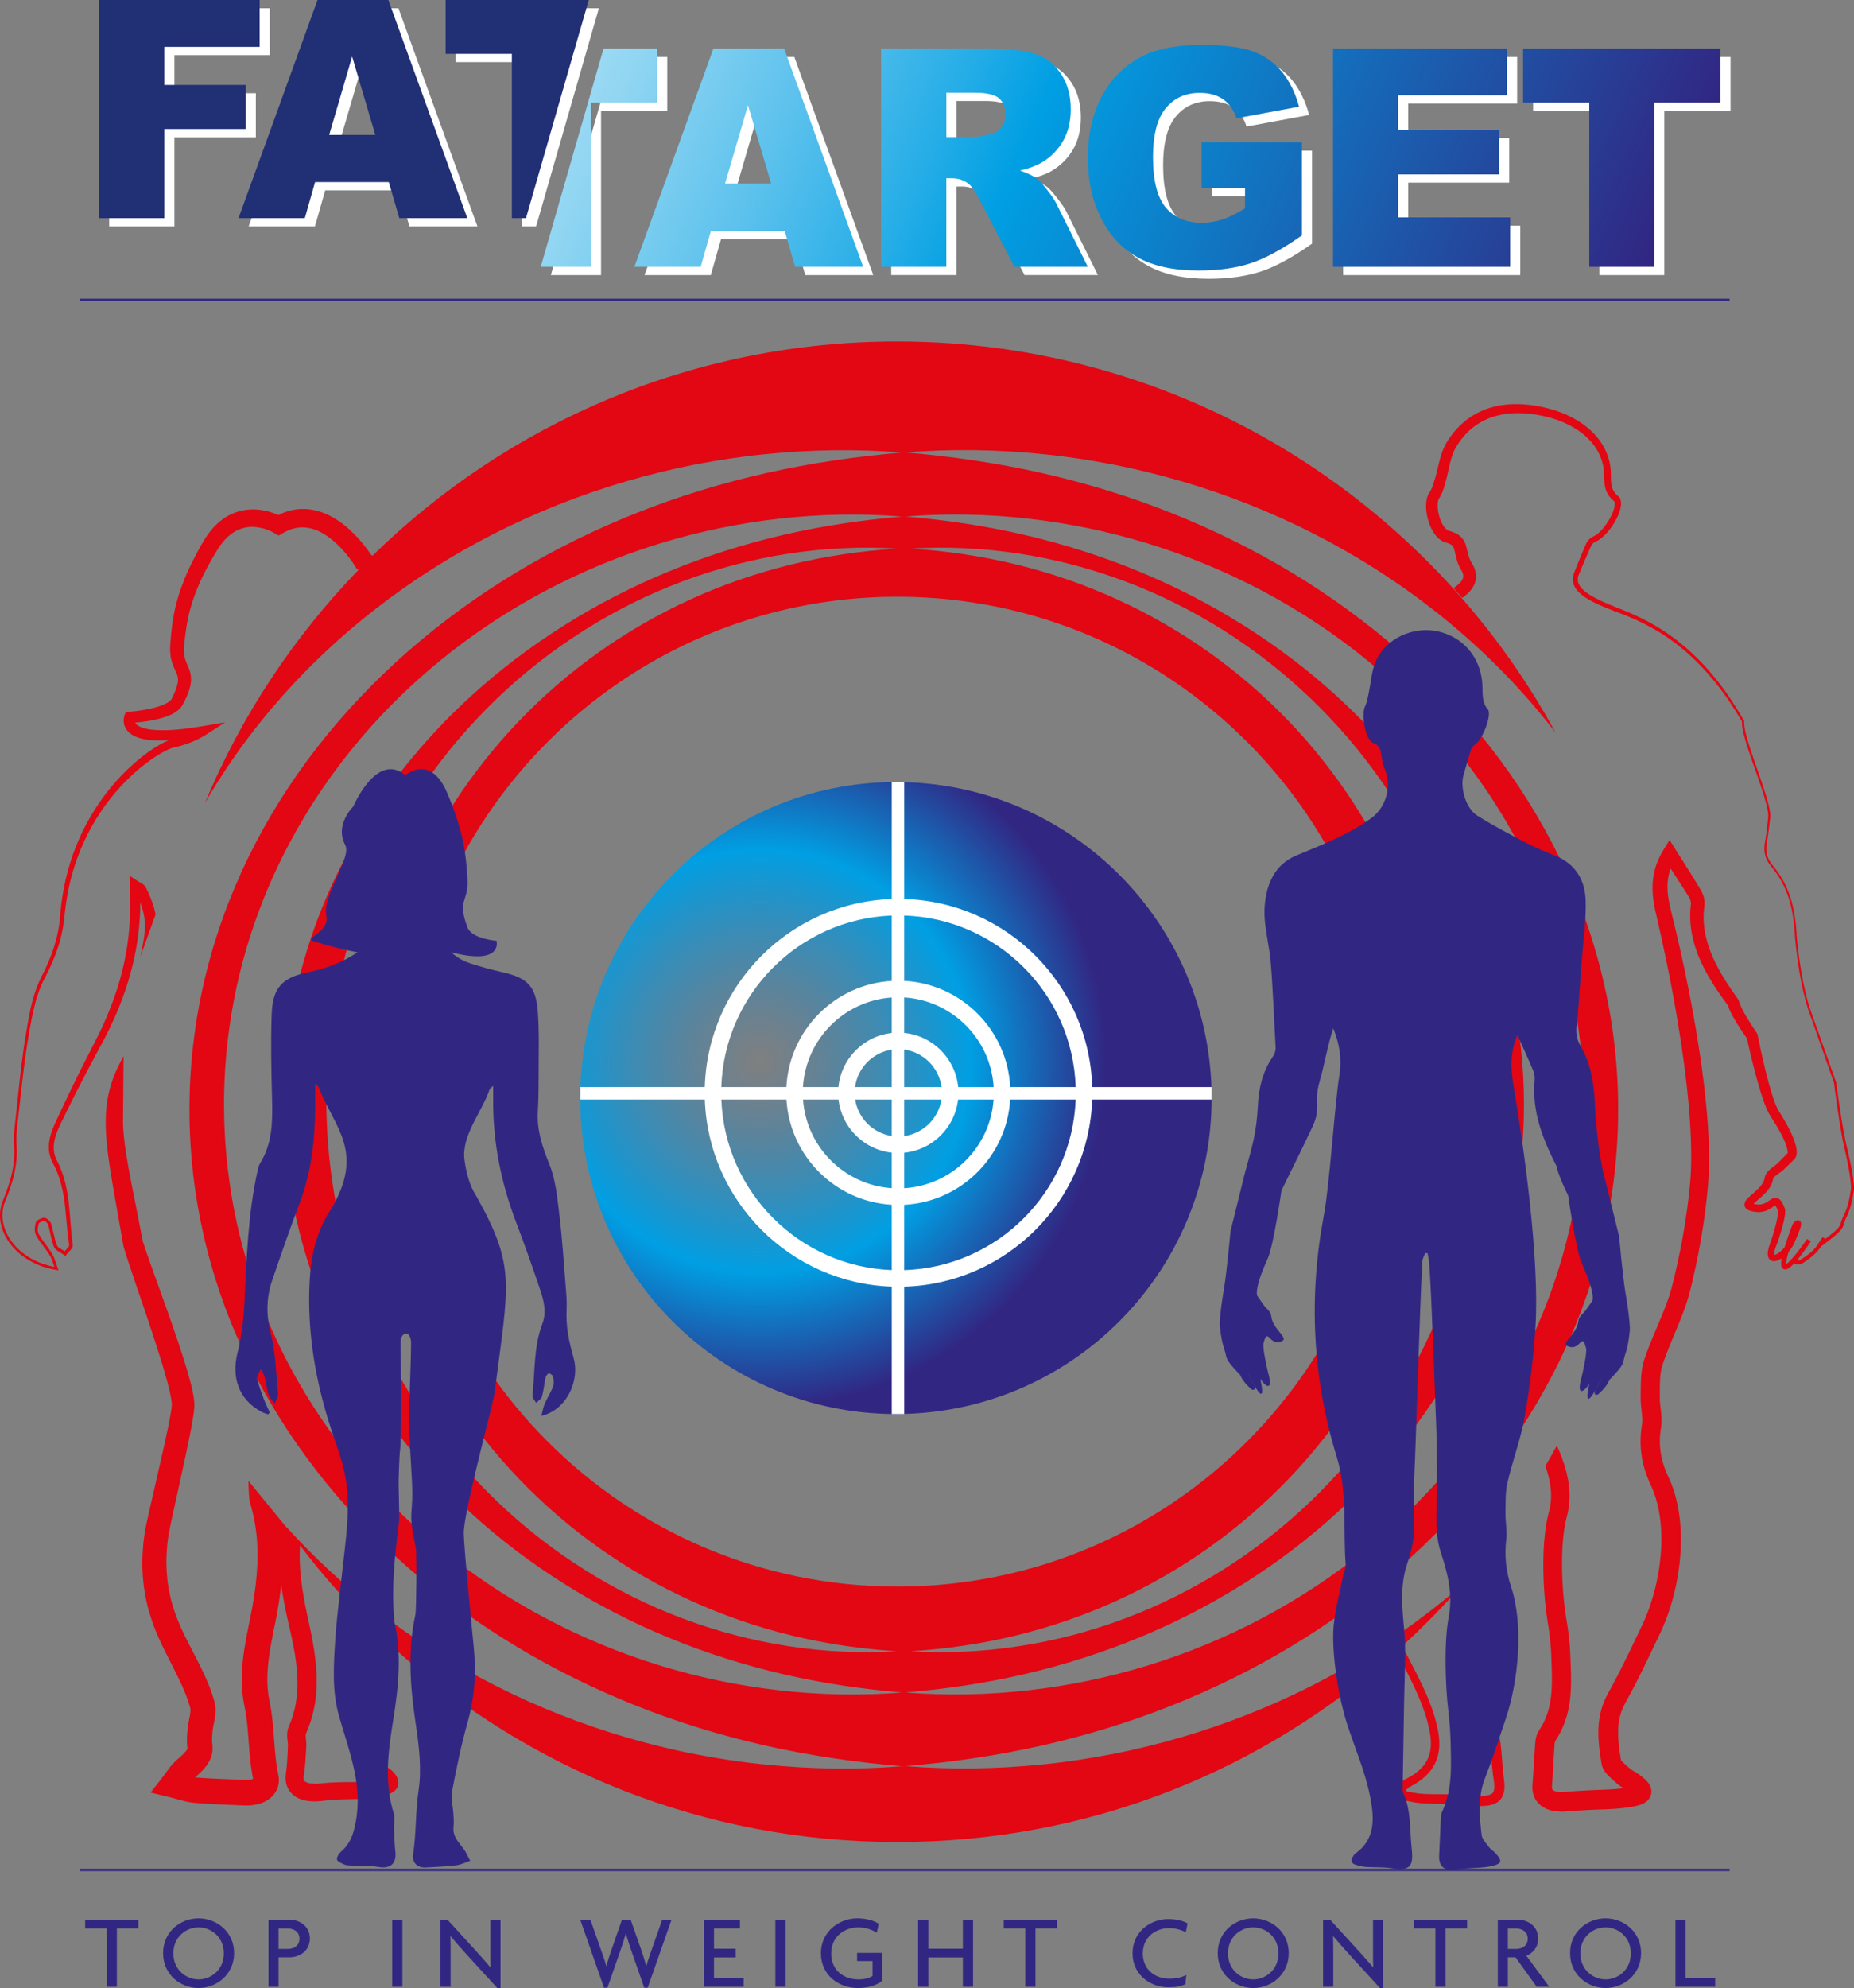 <?xml version="1.0" encoding="UTF-8"?>
<svg xmlns="http://www.w3.org/2000/svg" xmlns:xlink="http://www.w3.org/1999/xlink" viewBox="0 0 1570.65 1683.3">
  <rect x="0" y="0" width="1570.65" height="1683.3" fill="#808080" stroke="none"/>
  <defs>
    <style>
      .cls-1 {
        fill: url(#Dégradé_sans_nom_12-6);
      }

      .cls-1, .cls-2, .cls-3, .cls-4, .cls-5, .cls-6, .cls-7, .cls-8, .cls-9, .cls-10, .cls-11 {
        stroke-width: 0px;
      }

      .cls-2 {
        fill: url(#Dégradé_sans_nom_12-2);
      }

      .cls-3 {
        fill: url(#Dégradé_sans_nom_12-4);
      }

      .cls-4 {
        fill: url(#Dégradé_sans_nom_12-3);
      }

      .cls-5 {
        fill: url(#Dégradé_sans_nom_12-5);
      }

      .cls-6 {
        fill: #212f75;
      }

      .cls-7 {
        fill: #e30613;
      }

      .cls-8 {
        fill: #312783;
      }

      .cls-9 {
        fill: #fff;
      }

      .cls-10 {
        fill: url(#Dégradé_sans_nom_14);
      }

      .cls-11 {
        fill: url(#Dégradé_sans_nom_12);
      }
    </style>
    <linearGradient id="Dégradé_sans_nom_12" data-name="Dégradé sans nom 12" x1="56.02" y1="-199.62" x2="1321.16" y2="361.73" gradientUnits="userSpaceOnUse">
      <stop offset="0" stop-color="#fff"></stop>
      <stop offset=".07" stop-color="#fafdfe"></stop>
      <stop offset=".15" stop-color="#edf8fd"></stop>
      <stop offset=".23" stop-color="#d6effa"></stop>
      <stop offset=".31" stop-color="#b7e4f7"></stop>
      <stop offset=".4" stop-color="#8fd5f2"></stop>
      <stop offset=".49" stop-color="#5ec2ed"></stop>
      <stop offset=".58" stop-color="#25ade7"></stop>
      <stop offset=".63" stop-color="#009fe3"></stop>
      <stop offset="1" stop-color="#312783"></stop>
    </linearGradient>
    <linearGradient id="Dégradé_sans_nom_12-2" data-name="Dégradé sans nom 12" x1="28.25" y1="-79.04" x2="1224.4" y2="451.7" xlink:href="#Dégradé_sans_nom_12"></linearGradient>
    <linearGradient id="Dégradé_sans_nom_12-3" data-name="Dégradé sans nom 12" x1="88.11" y1="-279.4" x2="1361.42" y2="285.58" xlink:href="#Dégradé_sans_nom_12"></linearGradient>
    <linearGradient id="Dégradé_sans_nom_12-4" data-name="Dégradé sans nom 12" x1="130.58" y1="-342.28" x2="1392.7" y2="217.74" xlink:href="#Dégradé_sans_nom_12"></linearGradient>
    <linearGradient id="Dégradé_sans_nom_12-5" data-name="Dégradé sans nom 12" x1="172.04" y1="-412.15" x2="1427.96" y2="145.11" xlink:href="#Dégradé_sans_nom_12"></linearGradient>
    <linearGradient id="Dégradé_sans_nom_12-6" data-name="Dégradé sans nom 12" x1="22.3" y1="-123.17" x2="1281" y2="435.33" xlink:href="#Dégradé_sans_nom_12"></linearGradient>
    <radialGradient id="Dégradé_sans_nom_14" data-name="Dégradé sans nom 14" cx="643.37" cy="898.35" fx="643.37" fy="898.35" r="293.26" gradientUnits="userSpaceOnUse">
      <stop offset="0" stop-color="#2581c4" stop-opacity="0"></stop>
      <stop offset=".61" stop-color="#009fe3"></stop>
      <stop offset="1" stop-color="#312783"></stop>
    </radialGradient>
  </defs>
  <g id="Calque_10" data-name="Calque 10">
    <g>
      <g>
        <g>
          <polygon class="cls-9" points="216.74 78.93 147.77 78.93 147.77 46.68 228.52 46.68 228.52 7 92.52 7 92.52 191.68 147.77 191.68 147.77 116.22 216.74 116.22 216.74 78.93"></polygon>
          <path class="cls-9" d="m337.56,7h-60l-66.91,184.68h56.16l8.68-30.49h62.45l8.91,30.49h57.6L337.56,7Zm-50.12,114.26l19.44-66.39,19.65,66.39h-39.09Z"></path>
          <polygon class="cls-9" points="386.09 7 386.09 52.6 442.19 52.6 442.19 191.68 454.17 191.68 507.35 7 386.09 7"></polygon>
        </g>
        <g>
          <polygon class="cls-6" points="208.18 71.93 139.2 71.93 139.2 39.68 219.96 39.68 219.96 0 83.95 0 83.95 184.68 139.2 184.68 139.2 109.22 208.18 109.22 208.18 71.93"></polygon>
          <path class="cls-6" d="m328.99,0h-60l-66.91,184.68h56.16l8.68-30.49h62.45l8.91,30.49h57.6L328.99,0Zm-50.12,114.26l19.44-66.39,19.65,66.39h-39.09Z"></path>
          <polygon class="cls-6" points="377.52 0 377.52 45.6 433.62 45.6 433.62 184.68 445.6 184.68 498.79 0 377.52 0"></polygon>
        </g>
      </g>
      <g>
        <g>
          <g>
            <path class="cls-9" d="m903.5,179.39c-1.29-2.69-3.86-6.51-7.71-11.47-3.84-4.96-6.78-8.2-8.8-9.71-2.99-2.27-7.77-4.54-14.32-6.81,8.18-1.93,14.62-4.37,19.32-7.31,7.37-4.62,13.16-10.64,17.37-18.08s6.32-16.27,6.32-26.52c0-11.76-2.75-21.73-8.26-29.92-5.51-8.19-12.75-13.79-21.74-16.82-8.99-3.02-21.98-4.54-38.98-4.54h-91.68v184.68h55.25v-74.96h4.86c5.02,0,9.51,1.43,13.48,4.28,2.91,2.19,6.23,6.93,9.96,14.24l29.4,56.44h62.15l-26.64-53.51Zm-46.52-64.65c-2.31,3.11-5.28,5.04-8.93,5.79-7.21,1.68-12.06,2.52-14.57,2.52h-23.19v-37.54h24.16c10.04,0,16.88,1.6,20.52,4.79,3.64,3.19,5.46,7.77,5.46,13.73,0,4.03-1.15,7.6-3.46,10.71Z"></path>
            <polygon class="cls-9" points="565.29 48.22 519.84 48.22 466.66 232.9 509.19 232.9 509.19 93.83 565.29 93.83 565.29 48.22"></polygon>
            <path class="cls-9" d="m1026.53,166.01h36.79v17.38c-7.21,4.45-13.6,7.6-19.19,9.45-5.59,1.85-11.46,2.77-17.61,2.77-12.95,0-23.05-4.28-30.3-12.85-7.25-8.57-10.87-22.84-10.87-42.83,0-18.81,3.58-32.56,10.75-41.26,7.16-8.69,16.78-13.04,28.84-13.04,8.09,0,14.75,1.85,19.98,5.54,5.22,3.7,8.92,9.03,11.11,16l53.06-9.83c-3.24-11.92-8.08-21.77-14.51-29.54-6.44-7.77-14.53-13.5-24.29-17.2-9.76-3.69-24.47-5.54-44.14-5.54s-36.63,2.98-48.69,8.94c-15.46,7.73-27.2,19.04-35.21,33.95-8.01,14.91-12.02,32.44-12.02,52.59s3.66,36.11,10.99,50.89c7.33,14.78,17.65,25.91,30.96,33.38,13.32,7.48,30.54,11.21,51.67,11.21,17.16,0,32-2.08,44.5-6.24s26.9-11.99,43.17-23.5v-78.74h-85v38.42Z"></path>
            <polygon class="cls-9" points="1192.98 154.67 1278.59 154.67 1278.59 117 1192.98 117 1192.98 87.65 1285.27 87.65 1285.27 48.22 1137.86 48.22 1137.86 232.9 1287.94 232.9 1287.94 191.08 1192.98 191.08 1192.98 154.67"></polygon>
            <polygon class="cls-9" points="1298.85 48.22 1298.85 93.83 1354.95 93.83 1354.95 232.9 1409.95 232.9 1409.95 93.83 1466.05 93.83 1466.05 48.22 1298.85 48.22"></polygon>
          </g>
          <path class="cls-9" d="m672.92,48.22h-60l-66.91,184.68h56.16l8.68-30.49h62.45l8.91,30.49h57.6l-66.89-184.68Zm-50.12,114.26l19.44-66.39,19.65,66.39h-39.09Z"></path>
        </g>
        <g>
          <g>
            <path class="cls-11" d="m894.93,172.39c-1.29-2.69-3.86-6.51-7.71-11.47-3.84-4.96-6.78-8.2-8.8-9.71-2.99-2.27-7.77-4.54-14.32-6.81,8.18-1.93,14.62-4.37,19.32-7.31,7.37-4.62,13.16-10.64,17.37-18.08,4.21-7.43,6.32-16.27,6.32-26.52,0-11.76-2.75-21.73-8.26-29.92-5.51-8.19-12.75-13.79-21.74-16.82-8.99-3.02-21.98-4.54-38.98-4.54h-91.68v184.68h55.25v-74.96h4.86c5.02,0,9.51,1.43,13.48,4.28,2.91,2.19,6.23,6.93,9.96,14.24l29.4,56.44h62.15l-26.64-53.51Zm-46.52-64.65c-2.31,3.11-5.28,5.04-8.93,5.79-7.21,1.68-12.06,2.52-14.57,2.52h-23.19v-37.54h24.16c10.04,0,16.88,1.6,20.52,4.79,3.64,3.19,5.46,7.77,5.46,13.73,0,4.03-1.15,7.6-3.46,10.71Z"></path>
            <polygon class="cls-2" points="556.72 41.22 511.28 41.22 458.09 225.9 500.62 225.9 500.62 86.83 556.72 86.83 556.72 41.22"></polygon>
            <path class="cls-4" d="m1017.96,159.01h36.79v17.38c-7.21,4.45-13.6,7.6-19.19,9.45-5.59,1.85-11.46,2.77-17.61,2.77-12.95,0-23.05-4.28-30.3-12.85-7.25-8.57-10.87-22.84-10.87-42.83,0-18.81,3.58-32.56,10.75-41.26,7.16-8.69,16.78-13.04,28.84-13.04,8.09,0,14.75,1.85,19.98,5.54,5.22,3.7,8.92,9.03,11.11,16l53.06-9.83c-3.24-11.92-8.08-21.77-14.51-29.54-6.44-7.77-14.53-13.5-24.29-17.2-9.76-3.69-24.47-5.54-44.14-5.54s-36.63,2.98-48.69,8.94c-15.46,7.73-27.2,19.04-35.21,33.95-8.01,14.91-12.02,32.44-12.02,52.59s3.66,36.11,10.99,50.89c7.33,14.78,17.65,25.91,30.96,33.38,13.32,7.48,30.54,11.21,51.67,11.21,17.16,0,32-2.08,44.5-6.24,12.51-4.16,26.9-11.99,43.17-23.5v-78.74h-85v38.42Z"></path>
            <polygon class="cls-3" points="1184.42 147.67 1270.02 147.67 1270.02 110 1184.42 110 1184.42 80.65 1276.7 80.65 1276.7 41.22 1129.29 41.22 1129.29 225.9 1279.37 225.9 1279.37 184.08 1184.42 184.08 1184.42 147.67"></polygon>
            <polygon class="cls-5" points="1290.28 41.22 1290.28 86.83 1346.38 86.83 1346.38 225.9 1401.39 225.9 1401.39 86.83 1457.49 86.83 1457.49 41.22 1290.28 41.22"></polygon>
          </g>
          <path class="cls-1" d="m664.35,41.22h-60l-66.91,184.68h56.16l8.68-30.49h62.45l8.91,30.49h57.6l-66.89-184.68Zm-50.12,114.26l19.44-66.39,19.65,66.39h-39.09Z"></path>
        </g>
      </g>
    </g>
    <g>
      <path class="cls-8" d="m99.02,1632.66v49.4h-8.63v-49.4h-18.25v-7.39h45.13v7.39h-18.25Z"></path>
      <path class="cls-8" d="m168.24,1683.13c-15.13,0-30.08-11.13-30.08-29.55s14.95-29.46,30.08-29.46,30.08,11.21,30.08,29.46-14.95,29.55-30.08,29.55Zm0-51.36c-10.5,0-21.36,7.92-21.36,21.98s10.86,22.07,21.36,22.07,21.36-8.01,21.36-22.07-11.04-21.98-21.36-21.98Z"></path>
      <path class="cls-8" d="m245.4,1657.14h-9.43v24.92h-8.54v-56.79h17.98c8.01,0,17.09,5.16,17.09,15.93s-9.08,15.93-17.09,15.93Zm-1.51-24.39h-7.92v17.27h7.92c5.07,0,9.79-2.67,9.79-8.63s-4.72-8.63-9.79-8.63Z"></path>
      <path class="cls-8" d="m332.26,1682.06v-56.79h8.63v56.79h-8.63Z"></path>
      <path class="cls-8" d="m421.44,1683.3l-26.61-29.1c-4.27-4.63-9.17-10.32-13.08-14.95l-.18.09c.18,5.16.18,9.97.18,14.24v28.48h-8.63v-56.79h5.96l24.39,26.7c3.29,3.65,8.46,9.35,11.93,13.62l.18-.09c-.18-4.36-.18-9.26-.18-13.35v-26.88h8.63v58.03h-2.58Z"></path>
      <path class="cls-8" d="m548.71,1682.86h-2.94l-10.59-30.35c-1.51-4.36-3.11-9.08-4.9-15.22h-.18c-1.78,6.14-3.38,10.95-4.9,15.22l-10.59,30.35h-2.94l-20.11-57.59h8.63l9.17,26.17c1.33,3.74,3.03,8.37,4.18,12.99h.18c1.25-4.63,2.76-9.17,4.09-12.99l9.08-26.17h7.39l9.17,26.17c1.25,3.65,2.76,8.37,4,12.99h.18c1.16-4.54,2.94-9.43,4.18-12.99l9.17-26.17h7.92l-20.2,57.59Z"></path>
      <path class="cls-8" d="m596.24,1682.06v-56.79h30.62v7.39h-21.98v17.18h18.42v7.39h-18.42v17.44h25.1v7.39h-33.73Z"></path>
      <path class="cls-8" d="m656.85,1682.06v-56.79h8.63v56.79h-8.63Z"></path>
      <path class="cls-8" d="m726.62,1683.13c-15.31,0-31.15-10.24-31.15-29.46s16.47-29.55,30.62-29.55c7.83,0,14.15,1.87,18.33,4.54l-1.6,7.65c-4.18-2.67-9.79-4.54-15.75-4.54-11.13,0-22.88,7.3-22.88,22.16s11.39,21.89,22.96,21.89c5.25,0,9.34-1.07,12.02-2.94v-12.55h-13.08v-6.94h21.27v23.59c-5.43,4.36-12.28,6.14-20.74,6.14Z"></path>
      <path class="cls-8" d="m815.71,1682.06v-24.83h-29.28v24.83h-8.63v-56.79h8.63v24.57h29.28v-24.57h8.63v56.79h-8.63Z"></path>
      <path class="cls-8" d="m877.21,1632.66v49.4h-8.63v-49.4h-18.25v-7.39h45.12v7.39h-18.25Z"></path>
      <path class="cls-8" d="m1004.57,1636.04c-2.76-1.78-8.28-3.65-14.06-3.65-10.86,0-22.34,7.03-22.34,21.45s11.21,21.36,22.34,21.36c6.59,0,11.04-1.25,14.51-3.2l-.8,7.83c-3.56,1.87-7.57,2.67-14.69,2.67-14.06,0-30.08-9.79-30.08-28.84s16.2-28.93,30.08-28.93c7.65,0,13.08,1.69,16.55,3.65l-1.51,7.65Z"></path>
      <path class="cls-8" d="m1061.69,1683.13c-15.13,0-30.08-11.13-30.08-29.55s14.95-29.46,30.08-29.46,30.08,11.21,30.08,29.46-14.95,29.55-30.08,29.55Zm0-51.36c-10.5,0-21.36,7.92-21.36,21.98s10.86,22.07,21.36,22.07,21.36-8.01,21.36-22.07-11.04-21.98-21.36-21.98Z"></path>
      <path class="cls-8" d="m1169.2,1683.3l-26.61-29.1c-4.27-4.63-9.17-10.32-13.08-14.95l-.18.09c.18,5.16.18,9.97.18,14.24v28.48h-8.63v-56.79h5.96l24.39,26.7c3.29,3.65,8.46,9.35,11.93,13.62l.18-.09c-.18-4.36-.18-9.26-.18-13.35v-26.88h8.63v58.03h-2.58Z"></path>
      <path class="cls-8" d="m1224.65,1632.66v49.4h-8.63v-49.4h-18.25v-7.39h45.12v7.39h-18.25Z"></path>
      <path class="cls-8" d="m1301.81,1682.06l-17.89-24.92h-6.5v24.92h-8.54v-56.79h17.09c8.01,0,17.09,5.16,17.09,15.93,0,7.57-4.45,12.37-9.97,14.6l19.4,26.26h-10.68Zm-17.36-49.31h-7.03v17.27h7.03c5.07,0,9.79-2.67,9.79-8.63s-4.72-8.63-9.79-8.63Z"></path>
      <path class="cls-8" d="m1360.2,1683.13c-15.13,0-30.08-11.13-30.08-29.55s14.95-29.46,30.08-29.46,30.08,11.21,30.08,29.46-14.95,29.55-30.08,29.55Zm0-51.36c-10.5,0-21.36,7.92-21.36,21.98s10.86,22.07,21.36,22.07,21.36-8.01,21.36-22.07-11.04-21.98-21.36-21.98Z"></path>
      <path class="cls-8" d="m1419.38,1682.06v-56.79h8.63v49.4h25.01v7.39h-33.64Z"></path>
    </g>
    <rect class="cls-8" x="67.56" y="1582.12" width="1397.72" height="2"></rect>
    <rect class="cls-8" x="67.56" y="252.9" width="1397.72" height="2"></rect>
  </g>
  <g id="BLEU">
    <path class="cls-10" d="m1026.46,929.69c0,147.73-119.77,267.49-267.44,267.49s-267.46-119.77-267.46-267.49,119.8-267.59,267.46-267.59,267.44,119.78,267.44,267.59Z"></path>
  </g>
  <g id="Calque_4" data-name="Calque 4">
    <path class="cls-9" d="m1026.46,920.36h-101.16c-2.54-86.69-72.59-156.73-159.28-159.25v-99.01h-10.55v99.05c-86.28,2.97-155.86,72.83-158.39,159.22h-105.49v10.55h105.52c2.94,86.01,72.35,155.43,158.36,158.39v107.87h10.55v-107.83c86.42-2.51,156.3-72.12,159.25-158.43h101.19v-10.55Zm-115.17,0h-55.47c-2.47-48.43-41.39-87.39-89.81-89.92v-55.32c78.97,2.51,142.75,66.27,145.27,145.24Zm-155.83,10.55v30.86c-15.9-2.41-28.51-14.98-30.97-30.86h30.97Zm-31.08-10.55c2.15-16.27,14.91-29.23,31.08-31.68v31.68h-31.08Zm41.63,10.55h31.53c-2.49,16.06-15.37,28.73-31.53,30.93v-30.93Zm0-10.55v-31.75c16.43,2.23,29.46,15.3,31.64,31.75h-31.64Zm-10.55-45.79c-23.9,2.6-42.89,21.8-45.17,45.79h-30.04c2.42-40.52,34.79-73.08,75.21-75.84v30.05Zm-45.09,56.34c2.64,23.61,21.46,42.39,45.09,44.97v30.08c-40.16-2.74-72.36-34.9-75.15-75.04h30.07Zm55.64,45.03c23.89-2.34,42.98-21.23,45.64-45.03h30.07c-2.81,40.33-35.29,72.61-75.71,75.09v-30.06Zm45.73-55.58c-2.3-24.18-21.56-43.49-45.73-45.85v-30.03c40.69,2.49,73.33,35.18,75.77,75.88h-30.04Zm-56.28-145.21v55.32c-48.15,2.79-86.8,41.64-89.25,89.88h-55.13c2.52-78.67,65.82-142.25,144.38-145.21Zm-144.35,155.76h55.15c2.84,47.88,41.31,86.31,89.2,89.09v55.29c-78.28-2.95-141.42-66.09-144.35-144.38Zm154.9,144.42v-55.29c48.15-2.51,86.91-41.06,89.76-89.13h55.49c-2.94,78.59-66.55,141.92-145.24,144.42Z"></path>
  </g>
  <g id="Calque_12" data-name="Calque 12">
    <path class="cls-7" d="m1011.73,1001.16v.02s0-.05,0-.02Z"></path>
    <path class="cls-7" d="m1070.39,1021.22s.06-.12.07-.18c0,0,0-.02,0-.03h0s-.08.2-.08.2Z"></path>
    <path class="cls-7" d="m1047.33,1063.39s0,0,0-.02c0,0,0,.01,0,.02Z"></path>
    <path class="cls-7" d="m1068.44,1056.95c-.01.06,0,.05,0,0h0Z"></path>
    <path class="cls-7" d="m1056.91,1031.23c0-.07,0-.04,0,0h0Z"></path>
    <path class="cls-7" d="m1088.32,1016.45s.01.02,0,0h0Z"></path>
    <path class="cls-7" d="m1060.43,970.51l-.16-.15-.1-.08s-.19-.16-.29-.22l.55.46s0,0,0,0Z"></path>
    <path class="cls-7" d="m1061.03,971.37s0,0,0,0c0,0,0,0,0,0Z"></path>
    <path class="cls-7" d="m1474.5,848.62s0,0,0,.02h0s0-.02,0-.02Z"></path>
    <g>
      <path class="cls-7" d="m1570.65,1005.69c0-.86-.05-1.69-.11-2.53-.25-3.32-.72-6.57-1.26-9.81-1.08-6.48-2.48-12.87-3.97-19.23-.76-3.2-1.54-6.32-2.16-9.5-.65-3.18-1.23-6.38-1.79-9.58-2.2-12.83-4.08-25.74-5.84-38.65v-.11s-.05-.09-.05-.09l-10.73-30.15c-3.6-10.03-7.09-20.15-10.74-30.12-3.42-10.03-5.72-20.45-7.61-30.91-1.85-10.47-3.26-21.06-4.21-31.62-.4-8-1.17-16.06-2.85-23.95-1.67-7.89-4.29-15.63-8.1-22.78-1.89-3.58-4.08-7-6.5-10.24-1.2-1.61-2.56-3.2-3.74-4.7-1.18-1.56-2.2-3.22-2.97-4.98-1.57-3.53-1.97-7.48-1.53-11.35.11-.97.26-1.94.44-2.91.19-.99.37-1.98.53-2.98.33-1.99.62-3.98.88-5.97.51-4.01.95-7.92,1.36-12,.09-2.13-.21-4.16-.56-6.17-.36-2-.83-3.97-1.34-5.92-2.07-7.8-4.7-15.38-7.31-22.96-2.63-7.57-5.33-15.11-7.8-22.71-1.23-3.8-2.41-7.61-3.4-11.46-.5-1.92-.93-3.86-1.27-5.79-.31-1.93-.57-3.9-.4-5.72l.03-.31-.15-.26c-6.63-11.51-13.89-22.7-22.11-33.17-8.23-10.46-17.34-20.27-27.48-28.95-10.11-8.71-21.22-16.28-33.06-22.49-5.92-3.09-12-5.87-18.16-8.42-6.14-2.58-12.39-4.83-18.31-7.54-2.98-1.36-5.93-2.78-8.75-4.36-2.82-1.57-5.53-3.31-7.85-5.35-2.32-2.02-4.2-4.43-4.87-7.07-.32-1.32-.37-2.68-.12-4.05.25-1.4.78-2.63,1.47-4.24,2.59-6.11,5.12-12.22,7.81-18.23l2.05-4.49c.44-.95,1.41-1.98,2.47-2.68.27-.17.54-.34.81-.47l1.09-.49c.88-.42,1.69-.9,2.46-1.41,1.53-1.03,2.9-2.19,4.17-3.42,2.53-2.46,4.71-5.16,6.66-8.02,1.94-2.86,3.66-5.87,5.06-9.1.69-1.62,1.31-3.28,1.78-5.06.45-1.78.8-3.64.67-5.77-.04-.53-.11-1.08-.25-1.65-.06-.28-.15-.57-.25-.86l-.15-.41c.02.06,0,.01-.04-.14-.05-.14-.13-.39-.3-.72-.17-.32-.49-.76-.91-1.08l-.44-.36c-.29-.23-.56-.47-.83-.72-1.07-.98-2.01-2.05-2.75-3.23-1.52-2.33-2.23-5.09-2.49-8.12-.27-3.04-.11-6.32-.3-9.84-.44-7.15-2.62-14-6.07-20.17-3.45-6.16-8.16-11.53-13.51-15.97-5.36-4.45-11.36-8.02-17.63-10.86-6.28-2.85-12.85-4.92-19.51-6.44-3.34-.74-6.7-1.35-10.09-1.83-3.4-.45-6.83-.76-10.28-.88-6.89-.25-13.9.31-20.75,1.9-6.84,1.59-13.51,4.28-19.52,8.06-6.03,3.76-11.35,8.62-15.79,14.1-1.11,1.37-2.18,2.77-3.18,4.22-.51.72-1,1.44-1.47,2.19l-.72,1.11-.7,1.2c-1.86,3.2-3.26,6.58-4.34,9.94-2.19,6.74-3.3,13.35-5.05,19.37l-1.44,4.66c-.48,1.55-.95,2.97-1.49,4.24-.27.63-.56,1.23-.87,1.79-.16.27-.31.55-.48.8-.08.13-.17.26-.25.38l-.36.52c-1.49,2.23-2.09,4.41-2.5,6.45-.73,4.09-.5,7.85.04,11.53.57,3.67,1.55,7.23,2.99,10.71,1.49,3.46,3.34,6.9,6.49,9.99,1.59,1.51,3.59,2.96,6.13,3.78l1.31.38c.33.1.66.2.97.32.64.22,1.22.46,1.76.72,1.08.52,1.86,1.09,2.37,1.67.51.58.86,1.26,1.22,2.44.35,1.13.67,2.8,1.07,4.46.37,1.63.77,3.35,1.3,5.13.53,1.78,1.19,3.64,2.1,5.47.22.46.47.91.72,1.37l.71,1.2c.35.57.64,1.13.9,1.68.52,1.11.82,2.16.93,3.1.1.94.02,1.76-.26,2.62-.53,1.69-2.08,3.64-4.19,5.44-1.13.97-2.39,1.89-3.73,2.79,2.49,2.77,4.96,5.55,7.41,8.36,1.21-.88,2.41-1.81,3.59-2.85,1.44-1.28,2.86-2.73,4.14-4.44,1.28-1.71,2.44-3.73,3.15-6.05.72-2.3.92-4.86.6-7.2-.31-2.35-1.05-4.49-1.96-6.36-.46-.94-.95-1.84-1.48-2.68l-.57-.93c-.15-.27-.31-.54-.45-.82-.58-1.12-1.07-2.39-1.5-3.77-.43-1.38-.81-2.89-1.2-4.48-.4-1.55-.7-3.14-1.34-5.17-.61-1.97-1.73-4.36-3.47-6.23-1.72-1.89-3.76-3.16-5.68-4.05-.96-.44-1.92-.82-2.85-1.12-.47-.16-.93-.29-1.4-.43l-1.08-.3c-.63-.18-1.43-.65-2.24-1.41-1.64-1.52-3.14-3.95-4.27-6.55-1.14-2.62-1.97-5.48-2.46-8.35-.48-2.85-.62-5.8-.21-8.25.2-1.2.57-2.27.93-2.8,0,0,.21-.32.34-.51.15-.22.29-.44.42-.66.28-.44.53-.89.77-1.34.48-.9.89-1.81,1.26-2.7.72-1.79,1.25-3.53,1.72-5.15l1.41-4.86c1.81-6.74,2.81-13.26,4.64-19.16.9-2.96,2.01-5.74,3.44-8.3l.54-.96.62-.99c.4-.67.83-1.32,1.27-1.96.86-1.3,1.77-2.55,2.73-3.77,3.81-4.88,8.33-9.16,13.49-12.51,5.14-3.37,10.88-5.82,16.91-7.34,6.03-1.52,12.34-2.16,18.68-2.04,3.17.05,6.35.27,9.53.64,3.17.39,6.35.91,9.49,1.55,6.27,1.32,12.43,3.15,18.26,5.68,5.83,2.52,11.37,5.7,16.27,9.63,4.9,3.92,9.15,8.62,12.27,13.98,1.56,2.67,2.84,5.51,3.79,8.44.94,2.93,1.6,6.01,1.81,9.02.23,3.1.12,6.46.48,10.02.35,3.53,1.35,7.39,3.54,10.59,1.06,1.61,2.35,3.02,3.74,4.25.35.31.7.61,1.06.89l.09.07s0,.03.02.05l.07.17c.04.1.07.21.1.33.07.23.1.52.13.8.11,1.19-.09,2.63-.44,4.06-.35,1.44-.85,2.9-1.45,4.33-1.19,2.87-2.72,5.67-4.47,8.31-1.74,2.64-3.71,5.15-5.9,7.34-1.09,1.09-2.25,2.1-3.45,2.93-.6.42-1.21.79-1.83,1.09-.15.08-.31.14-.46.21-.22.11-.48.21-.71.34-.47.23-.9.51-1.32.79-1.65,1.17-3.09,2.6-4.05,4.66l-2.01,4.58c-2.63,6.13-5.08,12.3-7.56,18.42-.6,1.44-1.37,3.29-1.66,5.16-.32,1.89-.24,3.91.26,5.8.5,1.9,1.43,3.61,2.52,5.11,1.1,1.5,2.38,2.79,3.72,3.94,2.69,2.3,5.63,4.1,8.61,5.72,2.98,1.62,6.03,3.04,9.09,4.38,6.18,2.7,12.44,4.84,18.56,7.29,6.13,2.41,12.14,5.07,18.01,8.03,11.71,5.95,22.73,13.24,32.8,21.7,10.1,8.43,19.19,18.06,27.44,28.33,8.19,10.23,15.47,21.17,22.07,32.51-.13,2.05.13,3.98.44,5.89.36,2.01.81,3.99,1.32,5.94,1.02,3.91,2.21,7.75,3.46,11.57,2.5,7.63,5.22,15.17,7.86,22.73,2.63,7.56,5.27,15.12,7.32,22.81.5,1.92.97,3.85,1.32,5.79.35,1.93.62,3.89.55,5.77-.38,3.89-.81,7.94-1.3,11.88-.25,1.98-.53,3.95-.84,5.92-.16.98-.33,1.96-.51,2.94-.18,1-.34,2.01-.46,3.03-.47,4.07-.04,8.37,1.67,12.18.84,1.9,1.93,3.67,3.17,5.31,1.29,1.64,2.54,3.09,3.74,4.69,2.37,3.17,4.52,6.52,6.38,10.02,3.73,7,6.31,14.58,7.97,22.35,1.66,7.78,2.44,15.73,2.84,23.72.93,10.69,2.33,21.26,4.16,31.8,1.87,10.52,4.16,21,7.61,31.18,1.85,5.04,3.59,10.05,5.37,15.09l5.3,15.09,10.54,30.09c1.69,12.91,3.51,25.8,5.64,38.65.54,3.22,1.1,6.44,1.73,9.66.6,3.22,1.38,6.44,2.1,9.59,1.44,6.34,2.78,12.71,3.79,19.11.5,3.2.94,6.41,1.16,9.59.05.79.09,1.59.08,2.36,0,.37-.01.81-.04,1.05l-.18,1.2c-.24,1.6-.52,3.19-.82,4.77-.61,3.17-1.33,6.29-2.32,9.33-.49,1.52-1.05,3.01-1.66,4.47-.31.73-.64,1.46-.97,2.18l-.52,1.08c-.18.39-.37.76-.54,1.16-.71,1.54-1.24,3.24-1.7,4.74-.46,1.49-1.07,2.65-2.05,3.81-1.95,2.3-4.5,4.34-7.01,6.34-1.33,1.04-2.68,2.07-4.04,3.09l-2.22-1.51c-.95,1.35-1.87,2.69-2.79,4.08l-.68,1.07-.35.59c-.06.11-.12.22-.2.38-.02.05-.04.1-.07.17-1.15,1.69-2.38,3.26-3.79,4.67-3.07,3.09-6.84,5.64-10.65,8.09-.22.14-.55.36-.58.36-.12.06-.3.12-.48.17-.38.1-.81.15-1.19.14-.29,0-.55-.07-.67-.12,0-.11.07-.32.17-.55.79-.95,1.56-1.92,2.32-2.89,1.69-2.17,3.31-4.37,4.9-6.6,1.36-1.89,2.68-3.8,3.98-5.75.03-.04.05-.08.08-.12h0s.01-.02.02-.03l-3.16-2.08c-2.84,4.12-5.82,8.2-8.94,12.1-1.56,1.95-3.16,3.86-4.84,5.64-.84.88-1.7,1.74-2.57,2.48-.44.37-.88.71-1.29.98-.06.04-.12.07-.18.11,0-.14-.01-.28,0-.42.02-1.03.19-2.22.42-3.39.42-2.13,1-4.28,1.64-6.43,1.29-1.51,2.46-3.13,3.46-4.9.34-.61.67-1.25.96-1.87l.8-1.74,1.56-3.51c1.02-2.36,2-4.73,2.86-7.26.21-.64.42-1.28.6-1.97.17-.72.36-1.36.4-2.45,0-.29,0-.62-.14-1.16-.04-.13-.08-.28-.18-.47-.07-.16-.2-.39-.36-.58-.34-.44-.99-.86-1.6-.96-.57-.1-1.02-.01-1.31.07-.3.09-.51.18-.68.28-.34.18-.57.35-.77.51-.77.64-1.23,1.2-1.73,1.9-.12.18-.24.36-.38.6-.07.13-.13.25-.22.45l-.11.28-.33.89-.67,1.79-1.31,3.59c-1.49,4.15-2.92,8.33-4.22,12.58-.57.68-1.17,1.35-1.8,1.98-1.64,1.62-3.52,3.1-5.35,3.95-.45.2-.89.35-1.24.43-.14.03-.26.04-.36.04-.04-.14-.08-.36-.08-.63-.03-.83.15-1.93.42-3.01.27-1.09.63-2.22,1.05-3.34.21-.56.43-1.12.66-1.68.25-.6.5-1.29.72-1.89.44-1.23.85-2.45,1.25-3.67.8-2.44,1.55-4.9,2.26-7.37.71-2.48,1.36-4.97,1.94-7.53.28-1.28.54-2.58.75-3.92.2-1.36.4-2.69.31-4.43,0-.2-.04-.46-.07-.72l-.06-.38-.12-.47-.14-.45-.09-.23-.18-.47c-.24-.63-.5-1.25-.78-1.89-.58-1.27-1.16-2.56-2.35-4.02-.33-.37-.67-.74-1.18-1.12-.49-.37-1.14-.73-1.9-.93-.76-.21-1.58-.21-2.24-.09-.67.11-1.22.32-1.66.52-.9.41-1.52.84-2.1,1.22l-1.57,1.08c-1.94,1.33-3.73,2.19-5.7,2.54-1.95.35-4.05.19-6.18-.35-.17-.05-.33-.09-.5-.14.51-.5,1.11-1.04,1.72-1.57l2.87-2.44c1.96-1.67,3.97-3.44,5.85-5.47,1.87-2.04,3.67-4.36,4.9-7.25.31-.72.58-1.47.78-2.26.11-.39.19-.79.27-1.19l.1-.6.03-.15c.1-.38.44-.98,1.07-1.65,1.27-1.36,3.3-2.69,5.45-4.26.55-.4,1.11-.83,1.69-1.32.29-.24.59-.51.89-.8l.71-.69,2.71-2.64,5.33-5.2.18-.16c.09-.09.2-.2.27-.29.14-.16.29-.35.38-.49.22-.32.37-.6.51-.88.27-.55.42-1.04.55-1.51.24-.93.3-1.75.33-2.53.03-1.53-.15-2.88-.39-4.18-.5-2.57-1.27-4.89-2.13-7.14-1.72-4.49-3.83-8.65-6.06-12.71-1.12-2.03-2.27-4.02-3.45-6l-3.56-5.79c-.92-1.55-1.78-3.52-2.56-5.49-.78-2-1.5-4.06-2.19-6.15-2.71-8.39-4.95-17.08-7.04-25.79-2.08-8.71-4-17.52-5.75-26.28l-.18-.92-.58-.85c-1.48-2.18-2.96-4.36-4.39-6.57-1.43-2.2-2.81-4.43-4.14-6.66-1.3-2.24-2.58-4.49-3.7-6.74-.55-1.12-1.09-2.25-1.53-3.33-.23-.55-.43-1.08-.6-1.58-.08-.24-.17-.5-.21-.69-.03-.11-.06-.2-.07-.26,0,0,0-.03,0-.04l.03.24-.95-2.5c-6.78-9.42-13.18-19.02-18.36-29.11-5.18-10.06-9.06-20.66-10.47-31.49-.73-5.41-.79-10.86-.26-16.25l.25-2.02.15-1.3c.05-.56.08-1.11.07-1.65-.01-2.17-.39-4.19-.99-6.06-.3-.94-.66-1.85-1.06-2.73-.2-.44-.42-.87-.65-1.3-.23-.42-.5-.88-.66-1.16l-2.29-3.83c-6.15-10.17-12.57-20.03-18.78-29.93l-5.23-8.34-5.19,8.46c-2.25,3.67-4.23,7.57-5.72,11.71-1.5,4.13-2.54,8.47-3.07,12.84-1.08,8.78-.07,17.45,1.61,25.51l5.25,23.09c1.68,7.65,3.31,15.3,4.89,22.97,6.26,30.68,11.58,61.56,15.5,92.53,1.93,15.48,3.49,30.99,4.36,46.48.86,15.47,1.14,30.96-.14,46.07-1.37,15.38-3.51,30.78-6.25,46.05-1.37,7.64-2.89,15.25-4.56,22.84-.83,3.79-1.7,7.58-2.61,11.36-.9,3.76-1.84,7.64-2.81,11.11-4.09,14.27-10.75,28.32-16.79,43.16-1.51,3.72-2.97,7.5-4.35,11.34l-1,2.91-.5,1.46-.51,1.69c-.64,2.25-1.13,4.51-1.48,6.74-.69,4.45-.9,8.76-.97,12.85l-.12,11.95c.02,4.78.69,8.95,1.07,12.62.2,1.83.34,3.54.35,5.1.01.78,0,1.53-.07,2.23-.03.35-.05.71-.11,1.03l-.17,1.2c-1.41,8.52-1.56,17.39-.24,26.05,1.3,8.65,4.06,17.03,7.71,24.73,1.5,3.21,2.79,6.54,3.91,9.96,1.1,3.43,1.97,6.96,2.72,10.53,2.88,14.35,2.94,29.49,1.22,44.39-1.75,14.91-5.36,29.71-10.74,43.65-1.36,3.48-2.82,6.9-4.42,10.24l-5.1,10.65c-3.4,7.09-6.78,14.15-10.24,21.13-3.46,6.98-6.99,13.9-10.69,20.69l-2.79,5.08c-1.09,1.97-2.09,4-2.99,6.08-1.78,4.17-3.11,8.54-3.96,12.96-1.72,8.86-1.54,17.69-.67,25.97.43,4.15,1.03,8.2,1.67,12.15l.24,1.48.12.74.06.37.18.9c.57,2.37,1.56,4.1,2.47,5.46,1.88,2.7,3.68,4.3,5.31,5.81,1.63,1.47,3.13,2.72,4.33,3.84l.43.41.44.41c.17.16.35.32.52.45.69.58,1.31,1.02,1.92,1.43,1.18.78,2.23,1.36,3.1,1.85.03.02.05.03.08.05-1.27.17-2.53.33-3.83.46-7.35.76-15.07.89-23.07,1.23-1.98.08-4.06.19-6.02.31l-5.89.33c-1.99.12-4.02.25-6.08.41l-3.11.29-1.38.14c-.41.05-.81.07-1.21.09-3.17.22-6.22-.1-8.03-.84-.9-.37-1.4-.75-1.64-1.03-.23-.29-.4-.53-.52-1.23-.05-.34-.08-.77-.07-1.26l.02-.41.06-.75.11-1.5.4-5.98.67-11.82c.22-3.91.45-7.78.74-11.62.17-2.3.2-4.12.39-5.25.09-.57.19-.96.27-1.17.04-.11.08-.17.1-.22,0,0,.02-.02.02-.03.03-.04-.04.05.07-.12l.45-.69c4.82-7.36,8.28-15.71,10.26-24.19,1.99-8.49,2.6-17.02,2.65-25.23.03-4.11-.08-8.15-.22-12.13l-.46-11.91c-.4-8.16-1.27-16.27-2.51-24.29l-.97-5.91c-.31-1.85-.58-3.73-.85-5.61-.51-3.76-.94-7.57-1.29-11.38-1.38-15.25-1.82-30.74-.78-45.84.54-7.52,1.48-15.01,3.27-21.85l.38-1.48c.13-.54.29-1.08.4-1.62.24-1.09.48-2.18.67-3.27.39-2.19.69-4.4.85-6.62.36-4.43.26-8.86-.19-13.2-.91-8.7-3.22-16.96-6.13-24.75-1.29-3.45-2.71-6.81-4.2-10.11-3.14,5.83-6.37,11.6-9.69,17.32,2.23,6.36,3.87,12.77,4.5,19.13.35,3.48.41,6.95.12,10.36-.13,1.71-.37,3.4-.67,5.08-.15.84-.33,1.67-.52,2.5l-.67,2.62c-2.21,8.39-3.21,16.59-3.85,24.74-.61,8.15-.76,16.24-.64,24.3.13,8.06.56,16.1,1.27,24.14.36,4.02.79,8.04,1.33,12.07.28,2.02.56,4.03.89,6.06l.92,5.74c1.13,7.53,1.91,15.09,2.25,22.64l.41,11.67c.12,3.88.2,7.7.16,11.46-.08,7.51-.67,14.77-2.3,21.61-1.64,6.83-4.32,13.22-8.14,19.02l-.35.55-.32.51-.37.6c-.46.81-.84,1.63-1.16,2.44-.62,1.62-.96,3.16-1.18,4.53-.42,2.76-.41,4.89-.56,6.51-.31,4.01-.57,7.98-.8,11.93l-.71,11.74-.41,5.79-.11,1.44-.06.72-.06,1.06c-.06,1.47,0,3.01.26,4.61.48,3.19,1.96,6.69,4.32,9.37,2.34,2.71,5.25,4.48,7.99,5.58,2.76,1.1,5.42,1.62,7.94,1.9,2.52.26,4.94.27,7.26.13.58-.04,1.16-.07,1.73-.13l1.55-.15,2.77-.25c1.86-.15,3.76-.27,5.69-.38l5.89-.32c1.97-.11,3.82-.21,5.77-.29,7.71-.33,15.74-.43,24.05-1.27,2.07-.2,4.19-.47,6.26-.78,2.08-.32,4.19-.67,6.49-1.22,1.16-.28,2.35-.6,3.72-1.08.68-.25,1.41-.54,2.23-.94.82-.42,1.74-.91,2.85-1.82,1.06-.88,2.49-2.31,3.39-4.65.44-1.15.67-2.45.67-3.63,0-1.18-.19-2.25-.44-3.1-.52-1.71-1.19-2.81-1.77-3.67-.59-.86-1.15-1.52-1.67-2.09-1.05-1.14-2.01-1.98-2.93-2.77-.93-.78-1.82-1.47-2.7-2.13l-1.31-.96-.7-.49c-.3-.21-.6-.41-.88-.59-1.14-.73-2.12-1.26-2.96-1.74-.84-.47-1.51-.86-1.97-1.17-.2-.14-.39-.27-.44-.33l-.77-.73c-1.68-1.56-3.2-2.82-4.49-4-1.27-1.14-2.35-2.27-2.7-2.82-.02-.03-.02-.04-.04-.06l-.11-.69-.23-1.43c-.61-3.81-1.16-7.56-1.55-11.23-.78-7.34-.84-14.42.44-21.04.64-3.31,1.61-6.5,2.92-9.57.66-1.53,1.4-3.03,2.21-4.5l2.89-5.26c3.82-7.03,7.44-14.13,10.96-21.25,3.52-7.11,6.94-14.24,10.33-21.34l5.09-10.64c1.8-3.76,3.42-7.57,4.92-11.42,5.95-15.41,9.79-31.45,11.68-47.78,1.83-16.32,1.78-33.03-1.56-49.58-.87-4.13-1.9-8.24-3.21-12.3-1.33-4.05-2.89-8.06-4.74-11.98-3.1-6.5-5.31-13.23-6.37-20.14-1.07-6.9-.99-13.95.15-20.95l.24-1.72c.1-.65.14-1.27.19-1.91.1-1.26.12-2.48.1-3.67-.04-2.37-.24-4.59-.47-6.66-.47-4.14-1.02-7.77-1.02-10.87l.07-11.65c.05-3.77.23-7.33.73-10.66.25-1.66.6-3.25,1.02-4.78l.34-1.14.45-1.33.9-2.67c1.27-3.56,2.62-7.13,4.05-10.7,5.71-14.32,12.59-28.81,17.15-44.86,1.12-4.12,2.01-7.88,2.93-11.78.91-3.87,1.79-7.76,2.62-11.65,1.67-7.79,3.2-15.61,4.57-23.46,2.73-15.72,4.81-31.52,6.13-47.5,1.26-16.27.85-32.31-.15-48.24-1.05-15.92-2.78-31.72-4.88-47.44-4.23-31.44-10.01-62.55-16.68-93.45l-2.56-11.58-2.66-11.55-5.53-22.85c-1.62-7.29-2.48-14.46-1.73-21.36.37-3.52,1.17-6.96,2.35-10.3,4.45,6.76,8.88,13.48,13.12,20.25l2.29,3.69.44.74c.12.22.24.44.35.66.22.45.4.91.56,1.36.32.91.47,1.82.49,2.58,0,.19,0,.37-.01.55l-.09.89-.25,2.36c-.53,6.3-.34,12.67.6,18.88,1.84,12.47,6.42,24.16,12.14,34.86,5.58,10.42,12.19,20.05,19.07,29.31.02.07.04.14.06.2.13.46.27.83.4,1.23.28.76.56,1.48.87,2.16.59,1.38,1.24,2.66,1.89,3.94,1.32,2.52,2.73,4.91,4.16,7.28,1.46,2.34,2.94,4.65,4.47,6.91,1.35,2.01,2.73,3.98,4.12,5.95,1.88,8.58,3.89,17.06,6.07,25.55,2.28,8.81,4.7,17.59,7.69,26.34.77,2.19,1.57,4.38,2.47,6.57.93,2.2,1.89,4.39,3.31,6.7l3.64,5.69c1.17,1.88,2.31,3.77,3.41,5.68,2.18,3.81,4.22,7.7,5.81,11.62.79,1.95,1.47,3.93,1.85,5.79.19.92.31,1.82.31,2.55,0,.33-.03.63-.07.8l-5.11,5.16-2.69,2.71-.64.64c-.15.15-.33.31-.52.48-.38.33-.82.68-1.29,1.04-1.89,1.46-4.17,2.9-6.36,5.26-1.07,1.19-2.2,2.76-2.69,4.86-.06.26-.1.52-.15.79l-.05.34c-.04.22-.08.44-.14.66-.1.44-.26.89-.44,1.34-.72,1.8-2,3.6-3.53,5.31-1.53,1.72-3.3,3.35-5.17,4.99l-2.88,2.53c-.99.9-1.98,1.78-3.04,3.04-.52.66-1.11,1.35-1.59,2.73-.22.68-.39,1.69-.11,2.76.27,1.07.91,1.9,1.47,2.41,1.14.98,2.03,1.27,2.84,1.56.43.15.73.22,1.08.32.34.1.69.18,1.04.26,2.79.65,5.86.89,8.89.29,3.04-.57,5.86-2.08,8.05-3.65l1.55-1.1c.38-.27.74-.5,1-.64.43.52.96,1.46,1.4,2.43.24.52.47,1.06.7,1.61l.17.42.08.2s0,0,0,0h0s0,.01,0,.01c0,.01,0,0,0,0v.07c.02.06.03.11.04.23.07.79-.04,2-.2,3.14-.16,1.16-.38,2.36-.62,3.55-.49,2.4-1.09,4.81-1.73,7.22-.64,2.41-1.34,4.81-2.07,7.2-.37,1.19-.75,2.38-1.14,3.54-.2.6-.38,1.1-.6,1.68-.24.62-.47,1.24-.69,1.87-.44,1.26-.84,2.56-1.16,3.93-.31,1.38-.58,2.8-.51,4.51.05.85.18,1.82.7,2.91.27.54.66,1.1,1.2,1.57.54.47,1.19.81,1.82.99,1.28.37,2.33.22,3.21.04.88-.2,1.64-.5,2.34-.83.92-.45,1.75-.95,2.54-1.49-.02.12-.05.25-.08.37-.23,1.32-.43,2.65-.45,4.15.02.77.02,1.56.4,2.62.2.52.56,1.22,1.33,1.75.78.54,1.75.62,2.36.52,1.26-.21,1.92-.68,2.59-1.09.64-.43,1.2-.87,1.72-1.33,1.04-.91,1.97-1.86,2.86-2.83,0,0,0,0,.01-.01.17.16.34.3.52.41.93.57,1.77.66,2.54.7.77.01,1.49-.08,2.22-.28.37-.11.73-.23,1.12-.43.47-.26.61-.38.88-.55,3.87-2.55,7.76-5.21,11.14-8.68,1.62-1.65,3.03-3.51,4.26-5.39l1.55-1.14c2.62-1.95,5.23-3.93,7.8-5.99,2.55-2.09,5.12-4.15,7.38-6.85.56-.68,1.08-1.44,1.51-2.26.43-.82.75-1.69,1-2.5.48-1.61.91-3.05,1.55-4.48.15-.36.32-.71.49-1.06l.53-1.13c.35-.76.68-1.52,1-2.29.64-1.54,1.2-3.12,1.71-4.7,1.01-3.18,1.74-6.42,2.33-9.66.3-1.62.56-3.24.8-4.87l.18-1.22c.06-.57.06-.95.05-1.4Zm-55.95-29.58l.12-.11.07-.06s.15-.12.22-.17l-.43.35s0-.01.02-.02Z"></path>
      <path class="cls-7" d="m231.7,1206.29l-.09.29s.08-.24.11-.35c0-.02,0-.04.01-.06l-.04.12Z"></path>
      <path class="cls-7" d="m232.42,1266.43c-.02-.09-.04-.19-.07-.28,0-.03-.06-.19-.04-.1l.04.15c.02.08.04.16.07.23Z"></path>
      <path class="cls-7" d="m417.28,1053.35v-.05s.02-.08.02-.13v.1s-.02.08-.02.08Z"></path>
      <path class="cls-7" d="m326.16,518.16l-.12.17s.05-.05.07-.08c.02-.03.03-.06.05-.09Z"></path>
      <path class="cls-7" d="m1273.66,1502.55c-.13-.94-.24-1.88-.34-2.83-.21-1.9-.37-3.82-.53-5.76-.61-7.75-.95-15.85-2.62-24.06-.85-4.09-2.01-8.21-3.69-12.16-.83-1.97-1.76-3.92-2.82-5.79-.53-.94-1.08-1.87-1.66-2.77l-.19-.29,1.4-47.06.7-23.66.35-11.83c.11-3.92.27-7.8.45-11.74.35-7.87.74-15.77.99-23.71.23-7.7.42-15.41.17-23.28-3.53,4.63-7.12,9.22-10.78,13.75-.02,3.07-.06,6.16-.12,9.24-.16,7.83-.46,15.69-.72,23.59-.14,3.94-.25,7.95-.32,11.91l-.22,11.83-.43,23.66-.86,47.19c0,.17-.04.55-.02,1.19.03.61.14,1.64.74,2.75.45.75.34.53.44.7l.19.28.37.56c.5.75.96,1.51,1.41,2.29.91,1.55,1.69,3.16,2.41,4.81,1.44,3.3,2.48,6.8,3.28,10.42,1.57,7.25,2.01,14.97,2.72,22.93.18,1.99.38,4,.62,6.02.12,1.01.26,2.02.4,3.04l.46,2.96c.28,1.82.48,3.62.51,5.3.05,1.68-.13,3.22-.51,4.35-.42,1.11-.88,1.77-1.83,2.37-.92.62-2.38,1.07-3.98,1.36-3.27.56-7.07.49-10.84.28-1.89-.1-3.81-.28-5.73-.46-2.02-.19-4.06-.36-6.07-.47-4.04-.24-8.04-.31-12.01-.36l-11.81-.11c-1.95-.04-3.9-.07-5.83-.15-1.92-.06-3.67-.2-5.55-.44-1.86-.24-3.73-.54-5.62-.89l-2.82-.54c-.81-.16-1.56-.38-2.14-.62-.15-.06-.28-.12-.4-.18.15-.24.35-.53.59-.81l.9-1.02c.28-.32.52-.56.72-.74.2-.17.36-.29.48-.35l1.28-.66c.93-.47,1.84-.96,2.74-1.49l1.36-.78,1.33-.85c.89-.55,1.76-1.16,2.62-1.78,3.45-2.45,6.63-5.43,9.3-8.9,1.3-1.76,2.51-3.61,3.48-5.59.97-1.98,1.76-4.05,2.36-6.16,1.15-4.24,1.53-8.6,1.33-12.82-.17-4.23-.86-8.34-1.75-12.32-.9-3.99-1.99-7.82-3.21-11.7-4.98-15.42-12.39-29.62-19.65-43.62-2.26-4.35-4.51-8.68-6.7-13.03,17.83-16.27,34.74-33.54,50.62-51.72-8.02,6.97-16.21,13.73-24.57,20.26-63.67,49.78-136.66,86.31-212.99,108.68-19.11,5.53-38.38,10.35-57.83,14.14-19.45,3.77-39,6.79-58.63,8.78-39.23,4.09-78.66,4.71-117.61,1.57,38.94-3.24,77.4-8.83,115.04-17.27,37.63-8.46,74.45-19.65,109.93-33.77,35.49-14.08,69.72-30.9,102.13-50.43,32.41-19.53,63.04-41.73,91.3-66.42,28.23-24.71,54.15-51.86,77-81.23,22.92-29.32,42.66-60.91,58.86-94.08,16.15-33.19,28.67-68.02,37.02-103.78,4.17-17.88,7.37-35.97,9.44-54.2,2.11-18.22,3.18-36.56,3.15-54.92,0-18.35-1.03-36.7-3.17-54.91-2.08-18.22-5.25-36.32-9.45-54.19-8.34-35.76-20.88-70.58-37.03-103.76-16.19-33.17-35.96-64.74-58.86-94.06-22.87-29.35-48.76-56.51-77-81.21-28.26-24.68-58.88-46.89-91.28-66.42-32.41-19.53-66.63-36.36-102.12-50.44-35.48-14.13-72.29-25.32-109.92-33.79-37.64-8.45-76.09-14.05-115.03-17.31,38.95-3.16,78.38-2.56,117.61,1.52,19.63,1.98,39.18,5,58.64,8.76,19.45,3.8,38.73,8.6,57.84,14.13,76.34,22.36,149.34,58.89,213.02,108.68,31.85,24.85,61.31,53.01,87.6,84.09,5.53,6.55,10.91,13.23,16.15,20.03-107.76-197.33-317.17-331.19-557.84-331.19-173.07,0-329.96,69.22-444.52,181.48-.29-.24-.58-.47-.88-.71l-.36-.27-.75-1.13c-.56-.82-1.12-1.63-1.7-2.43-1.15-1.6-2.33-3.15-3.55-4.68-2.44-3.05-5.02-5.99-7.78-8.8-5.53-5.6-11.74-10.76-18.99-14.81-3.63-2-7.52-3.72-11.66-4.93-4.13-1.21-8.51-1.91-12.94-1.91-2.21-.02-4.43.15-6.61.48-2.18.32-4.34.8-6.42,1.44-2.79.82-5.44,1.93-7.96,3.21-.07-.03-.15-.07-.22-.1-1.39-.62-2.8-1.16-4.23-1.66-2.85-.99-5.79-1.75-8.8-2.26-6.01-1.03-12.38-.99-18.53.48-6.15,1.43-11.93,4.34-16.76,8.11-4.87,3.76-8.82,8.3-12.1,13.08-.82,1.2-1.6,2.41-2.34,3.64l-.55.92-.5.87-.99,1.74c-1.32,2.33-2.67,4.63-3.9,7.02-1.26,2.37-2.54,4.72-3.72,7.15l-1.8,3.61-1.7,3.67c-2.29,4.89-4.3,9.94-6.18,15.04-1.82,5.14-3.41,10.37-4.72,15.68-2.57,10.64-3.81,21.53-4.55,32.05-.21,2.79-.28,5.86.05,8.9.3,3.05,1.08,6.19,2.15,9.04,1.07,2.85,2.39,5.32,3.19,7.3.79,1.99,1.15,3.55,1.1,5.44-.01,1.86-.49,3.99-1.18,6.17-.7,2.18-1.6,4.42-2.66,6.65-.25.56-.53,1.11-.8,1.67l-.41.84c-.13.26-.31.63-.34.67-.24.47-.71,1.04-1.37,1.62-1.31,1.17-3.26,2.26-5.36,3.17-4.25,1.82-9.11,3.07-14.02,4.03-2.46.48-4.96.88-7.47,1.21-2.49.33-5.08.62-7.48.79l-3.09.23-1.06,2.73c-.14.36-.16.43-.22.63l-.13.46c-.08.3-.14.58-.2.87-.11.57-.18,1.14-.21,1.7-.07,1.14,0,2.29.22,3.44.44,2.29,1.54,4.46,2.97,6.12,1.43,1.67,3.08,2.9,4.74,3.83,1.66.94,3.34,1.61,4.99,2.13,3.31,1.04,6.56,1.56,9.76,1.86,3.2.3,6.35.37,9.47.33,2.19-.04,4.36-.15,6.53-.29-1.95.67-3.67,1.52-5.38,2.36-2.24,1.15-4.38,2.4-6.47,3.71-4.18,2.63-8.14,5.49-11.97,8.53-15.25,12.18-28.22,26.93-38.73,43.21-10.52,16.28-18.4,34.21-23.45,52.85-2.53,9.32-4.36,18.82-5.54,28.39-.61,4.77-.89,9.65-1.41,14.27-.55,4.67-1.4,9.3-2.52,13.88-2.23,9.16-5.6,18.03-9.64,26.59-1.02,2.14-2.07,4.25-3.15,6.38-1.09,2.17-2.12,4.37-3.03,6.62-1.85,4.49-3.34,9.1-4.6,13.75-2.52,9.32-4.02,18.81-5.62,28.22-1.59,9.44-2.9,18.93-4.03,28.43-1.14,9.5-2.12,19-3.12,28.5l-1.55,14.24c-.54,4.74-1.13,9.51-1.36,14.33-.11,2.41-.14,4.84-.03,7.26.15,2.45.3,4.73.3,7.11.02,4.71-.48,9.42-1.3,14.07-1.65,9.31-4.79,18.32-8.41,27.11-2.77,6.59-3.16,14.08-1.43,20.96,1.69,6.91,5.31,13.23,9.97,18.51,4.68,5.29,10.41,9.58,16.66,12.78,6.26,3.22,13.04,5.32,19.95,6.49l1.96.33-.7-1.86c-1.24-3.28-2.06-6.82-3.67-10.24-.82-1.73-1.86-3.26-2.86-4.77-1.03-1.51-2.1-2.97-3.17-4.42-2.13-2.89-4.27-5.74-5.97-8.78-1.8-2.71-1.27-6.15-.4-9.49-.02.02.14-.25.39-.47.25-.23.56-.45.89-.65.66-.4,1.41-.74,2.14-.95.36-.11.73-.18,1.05-.2.22,0,.14-.01.28.02.09.02.23.07.37.14.58.27,1.22.78,1.74,1.33.26.28.51.57.7.86.09.14.18.29.24.41.06.13.08.19.16.44.25.84.48,1.69.7,2.54.44,1.71.82,3.45,1.21,5.21.77,3.51,1.57,7.1,2.89,10.59l.12.33.06.16.1.22c.13.3.29.57.47.81.34.49.73.88,1.12,1.24.78.69,1.58,1.23,2.37,1.73,1.58.99,3.16,1.84,4.49,2.8l1.19.87.88-1.21c.88-1.2,2.15-2.37,3.34-3.76.59-.71,1.22-1.47,1.67-2.58.21-.56.38-1.25.28-2l-.18-1.31c-.47-3.37-.84-6.76-1.14-10.17-.62-6.81-1.03-13.68-1.72-20.56-.69-6.88-1.67-13.79-3.38-20.59-.86-3.39-1.89-6.76-3.15-10.04-.64-1.64-1.31-3.27-2.05-4.87-.37-.8-.74-1.6-1.15-2.38l-1.14-2.26c-1.35-2.88-2.12-5.98-2.22-9.15-.12-3.17.38-6.38,1.26-9.53.88-3.15,2.13-6.25,3.53-9.3,1.42-3.03,2.97-6.16,4.47-9.23,6.04-12.33,12.21-24.58,18.57-36.74,3.18-6.08,6.4-12.13,9.67-18.15,3.31-5.98,6.59-12.17,9.64-18.38,6.04-12.5,11.27-25.43,15.44-38.73.97-3.35,2.06-6.66,2.89-10.05l1.32-5.06,1.16-5.11.58-2.55.49-2.57.99-5.15.81-5.18.4-2.59.32-2.6.63-5.21.45-5.23c.35-3.49.42-6.99.62-10.49l.09-6.7c1.46,3.95,2.63,7.91,3.29,11.88.71,4.35.78,8.73.39,13.23-.39,4.5-1.2,9.1-2.11,13.76l-1.48,7.21,12.87-35.92c-1-5.18-2.66-10.1-4.59-14.77l-1.51-3.46-1.6-3.38-.4-.84c-.1-.18-.02-.11-.45-.84-.32-.52-.66-.89-.95-1.18-1.16-1.09-1.8-1.35-2.39-1.73-1.15-.66-2.01-1.14-2.89-1.72l-7.18-4.72.1,8.48.24,20.52c-.11,3.37-.09,6.74-.35,10.1l-.31,5.05-.48,5.04-.25,2.52-.33,2.51-.66,5.02-.84,5-.42,2.5-.5,2.48-1,4.97-1.16,4.94c-.73,3.31-1.71,6.55-2.57,9.82-3.78,13.01-8.61,25.74-14.26,38.11-2.88,6.19-5.9,12.21-9.12,18.33-3.18,6.11-6.3,12.25-9.38,18.41-6.15,12.32-12.12,24.73-17.94,37.19-1.45,3.14-2.92,6.19-4.36,9.4-1.41,3.21-2.7,6.53-3.62,10.01-.91,3.47-1.45,7.14-1.25,10.84.17,3.7,1.15,7.39,2.77,10.7l1.21,2.33c.4.74.76,1.49,1.12,2.24.73,1.51,1.39,3.05,2.02,4.6,1.25,3.11,2.29,6.31,3.16,9.57,1.76,6.51,2.79,13.24,3.54,20.02.76,6.78,1.24,13.64,1.94,20.51.35,3.43.76,6.87,1.27,10.3l.19,1.24c.02.1,0,.28-.09.52-.19.5-.63,1.12-1.13,1.72-.76.92-1.67,1.81-2.56,2.86-1.2-.75-2.39-1.39-3.5-2.07-.73-.45-1.43-.92-2-1.41-.28-.25-.53-.5-.7-.75-.09-.12-.16-.24-.21-.35l-.05-.08-.06-.15-.12-.3c-1.26-3.23-2.07-6.67-2.87-10.17-.4-1.75-.8-3.52-1.26-5.29-.23-.88-.48-1.77-.75-2.65-.05-.17-.17-.55-.31-.82-.13-.28-.28-.52-.44-.75-.31-.46-.65-.85-1.01-1.22-.73-.73-1.5-1.38-2.55-1.88-.27-.12-.55-.24-.9-.31-.3-.09-.83-.1-1.06-.07-.58.05-1.1.17-1.59.32-.99.3-1.89.72-2.76,1.25-.43.27-.86.57-1.27.96-.4.4-.87.82-1.13,1.71-.47,1.79-.84,3.67-.85,5.64,0,.98.09,1.99.35,2.99.24.99.77,2.01,1.21,2.76,1.84,3.23,4.06,6.13,6.2,9,1.08,1.44,2.14,2.87,3.15,4.32.99,1.47,1.99,2.92,2.71,4.44,1.22,2.52,2.02,5.33,2.99,8.15-6.04-1.14-11.93-3.07-17.39-5.85-6.05-3.06-11.57-7.18-16.06-12.24-4.48-5.04-7.94-11.06-9.55-17.59-1.65-6.5-1.31-13.5,1.27-19.69,3.66-8.86,6.87-17.99,8.57-27.52.85-4.75,1.37-9.58,1.36-14.43.01-2.4-.15-4.89-.29-7.21-.11-2.35-.08-4.7.04-7.06.23-4.72.81-9.44,1.36-14.19l1.61-14.25c1.06-9.49,2.1-18.99,3.29-28.45,1.18-9.47,2.54-18.9,4.18-28.29,1.64-9.41,3.26-18.8,5.81-27.92,1.28-4.55,2.79-9.03,4.62-13.36.91-2.17,1.93-4.29,3-6.37,1.1-2.12,2.21-4.27,3.26-6.43,4.21-8.66,7.72-17.71,10.17-27.08,1.22-4.69,2.17-9.45,2.81-14.26.62-4.87.95-9.53,1.62-14.23,1.29-9.38,3.22-18.66,5.83-27.74,5.26-18.15,13.27-35.46,23.78-51.1,10.49-15.62,23.44-29.63,38.29-41.01,3.72-2.83,7.56-5.48,11.53-7.85,1.98-1.18,4-2.29,6.03-3.27,2.02-.96,4.11-1.87,5.93-2.26,9.59-2.16,19.13-5.58,27.68-11.08l15.99-10.29-18.84,3.21c-5.85,1-11.71,1.87-17.57,2.5-5.85.62-11.71,1.04-17.47.99-2.88-.02-5.73-.16-8.5-.49-2.76-.32-5.46-.85-7.85-1.67-2.39-.8-4.43-2.01-5.44-3.29-.28-.35-.47-.68-.61-1.03,1.28-.11,2.55-.23,3.85-.37,2.69-.29,5.37-.66,8.06-1.11,5.38-.93,10.76-2.11,16.21-4.28,2.72-1.12,5.48-2.46,8.18-4.68,1.33-1.12,2.66-2.5,3.73-4.3.31-.52.41-.75.58-1.06l.48-.91c.32-.61.64-1.21.94-1.84,1.25-2.47,2.39-5.07,3.36-7.85.95-2.79,1.77-5.79,1.92-9.17.23-3.35-.54-7.03-1.66-9.9-1.12-2.89-2.23-5.08-2.94-7.16-1.46-4.08-1.67-8.22-1.17-13.01.98-10.34,2.39-20.3,4.96-29.98,1.32-4.83,2.87-9.59,4.65-14.29,1.85-4.68,3.81-9.33,6.07-13.87l1.67-3.42,1.78-3.38c1.15-2.26,2.43-4.48,3.68-6.71,1.22-2.24,2.57-4.42,3.88-6.62l.99-1.65.49-.82.48-.75c.63-1,1.29-1.98,1.97-2.92,2.72-3.79,5.82-7.16,9.31-9.73,3.48-2.59,7.32-4.39,11.39-5.26,4.07-.88,8.38-.86,12.67-.03,2.14.41,4.28,1.01,6.36,1.78,1.04.39,2.06.81,3.06,1.27.49.23.98.47,1.45.71l.68.37.48.28,3.98,2.33,3.9-2.26c5.36-3.1,11.06-4.82,16.79-4.68,5.72.09,11.51,2.02,16.94,5.15,5.44,3.15,10.52,7.43,15.12,12.27,2.3,2.43,4.5,4.99,6.57,7.66,1.03,1.33,2.04,2.69,3,4.07.48.69.95,1.38,1.41,2.07l.66,1.03.57.92.88,1.43,1.55,1.16.29.22c-54.88,56.66-99.3,123.5-130.16,197.43,6.08-10.49,12.49-20.76,19.25-30.8,11.37-16.97,23.72-33.22,36.85-48.77,26.28-31.08,55.75-59.24,87.6-84.09,63.67-49.79,136.68-86.32,213.02-108.68,19.11-5.53,38.39-10.33,57.84-14.13,19.45-3.76,39.01-6.78,58.64-8.76,39.23-4.08,78.66-4.68,117.61-1.52-38.94,3.26-77.39,8.86-115.03,17.31-37.62,8.47-74.44,19.66-109.92,33.79-35.49,14.08-69.7,30.91-102.12,50.44-32.41,19.53-63.02,41.74-91.28,66.42-28.24,24.7-54.13,51.86-77,81.21-22.9,29.32-42.67,60.89-58.86,94.06-16.16,33.19-28.69,68.01-37.03,103.76-4.2,17.87-7.38,35.97-9.45,54.19-2.14,18.22-3.18,36.56-3.17,54.91-.03,18.35,1.04,36.7,3.15,54.92,2.07,18.23,5.27,36.32,9.44,54.2,8.34,35.76,20.87,70.59,37.02,103.78,16.2,33.17,35.94,64.77,58.86,94.08,22.86,29.37,48.77,56.52,77,81.23,28.26,24.69,58.89,46.89,91.3,66.42,32.42,19.53,66.64,36.36,102.13,50.43,35.49,14.12,72.31,25.31,109.93,33.77,37.64,8.44,76.1,14.03,115.04,17.27-38.95,3.14-78.38,2.53-117.61-1.57-19.63-1.99-39.18-5.01-58.63-8.78-19.45-3.8-38.72-8.61-57.83-14.14-76.33-22.36-149.32-58.9-212.99-108.68-26.85-20.95-52-44.27-74.99-69.68.46.64.92,1.27,1.38,1.91l-33.27-40.64c.06,2.29.14,4.59.22,6.9.07,1.61.14,3.21.26,4.9l.09,1.29.12,1.38.08.73.12.91c.06.36.05.48.22,1.24.07.31.14.62.22.92l.14.52c.82,2.76,1.59,5.53,2.24,8.33,1.33,5.6,2.31,11.29,2.97,17.03,2.68,23.03-.09,46.81-4.86,70.51l-1.87,9.05c-.63,3.08-1.25,6.18-1.82,9.32-1.16,6.27-2.18,12.67-2.87,19.21-.68,6.54-1.05,13.23-.81,20.04.14,3.41.38,6.84.84,10.28.23,1.72.46,3.44.81,5.16l.9,4.67c2.2,11.13,2.76,23.14,3.79,35.75.52,6.31,1.19,12.8,2.31,19.38.25,1.59.58,3.19.9,4.78-.92.4-2.54.78-4.31.86-.51.02-1.02.03-1.56.03l-2.06-.08-4.67-.19c-6.22-.23-12.37-.44-18.47-.72-3.05-.14-6.08-.3-9.09-.49l-4.51-.31-2.24-.18-1.09-.09-.83-.08c-.09-.01-.19-.03-.29-.04l.15-.13,2.93-2.66c2.04-1.92,4.28-4.06,6.47-7.02,1.09-1.48,2.16-3.17,3.05-5.15.89-1.96,1.6-4.2,1.92-6.53.17-1.16.23-2.34.22-3.49,0-.58-.04-1.14-.08-1.71l-.18-1.53c-.11-.77-.18-1.62-.2-2.54-.05-1.85.08-4.01.27-6.42l.15-1.82c.05-.44.08-.85.16-1.35.12-.93.32-2.01.54-3.15.44-2.31,1.04-4.94,1.46-8.09.41-3.1.63-6.87-.2-11l-.35-1.54-.29-1.01-.59-2.01c-.38-1.35-.82-2.65-1.27-3.95-.86-2.63-1.86-5.14-2.85-7.65-4.07-9.96-8.87-19.17-13.49-28.11-4.64-8.94-9.12-17.65-12.63-26.34-1.74-4.37-3.25-8.81-4.56-13.3-1.3-4.49-2.31-9.05-3.12-13.64-.82-4.59-1.32-9.23-1.61-13.9-.3-4.66-.35-9.36-.14-14.06.21-4.7.58-9.42,1.24-14.12.54-4.29,1.65-9.24,2.64-14.09,4.17-19.54,8.71-39.24,12.91-59.04,1.05-4.96,2.09-9.93,3.07-14.94.98-5.02,1.93-10.03,2.74-15.27l.29-1.98.27-2.05c.17-1.41.33-2.81.4-4.57.12-3.88-.4-6.74-.86-9.54-1.01-5.51-2.33-10.54-3.72-15.56-2.8-9.98-5.93-19.67-9.16-29.3-3.24-9.63-6.59-19.18-9.98-28.7l-10.21-28.47-5.05-14.18c-1.61-4.59-3.22-9.21-4.63-13.69-3.23-16.88-6.66-33.72-9.92-50.45-1.64-8.46-3.2-16.9-4.48-25.29-1.27-8.39-2.23-16.73-2.46-24.94l.51-56.29c-.61,1.08-1.22,2.18-1.81,3.28-4.29,7.99-7.92,16.6-10.18,25.67-2.32,9.06-3.19,18.43-3.16,27.54.05,9.13.89,18.07,2.01,26.84,1.13,8.78,2.53,17.42,3.99,26.02l9.01,51.22.07.41.15.5c1.48,5.07,3.06,9.88,4.65,14.72l4.84,14.39,9.73,28.6c3.21,9.52,6.38,19.04,9.41,28.56,3.03,9.51,5.98,19.05,8.5,28.51,1.24,4.71,2.4,9.45,3.14,13.87.36,2.16.6,4.32.5,5.48-.04.76-.17,1.86-.31,2.95l-.24,1.69-.28,1.75c-.78,4.71-1.77,9.59-2.78,14.44-1.02,4.87-2.07,9.75-3.16,14.64-4.34,19.58-9.04,39.11-13.46,58.95-1.07,5.01-2.24,9.89-3.02,15.59-.77,5.27-1.23,10.61-1.5,15.96-.28,5.36-.25,10.76.06,16.15.3,5.39.86,10.78,1.77,16.12.9,5.34,2.05,10.63,3.51,15.83,1.48,5.19,3.19,10.31,5.15,15.32,3.98,10.03,8.72,19.28,13.29,28.25,4.58,8.98,9.02,17.71,12.52,26.44.84,2.18,1.7,4.36,2.39,6.52.37,1.08.73,2.17,1.02,3.25l.47,1.62.23.8c.01.1.03.2.06.3.17.82.2,2.16-.06,4.04-.24,1.85-.74,4.14-1.27,6.77-.26,1.34-.53,2.74-.75,4.3-.12.75-.2,1.59-.28,2.41l-.17,1.95c-.21,2.61-.44,5.48-.37,8.68.04,1.59.15,3.26.39,4.99l.02.16v.03s0,.05,0,.05l.02.11c0,.06,0,.12,0,.17,0,.1,0,.19-.02.27-.04.29-.21.88-1.05,2.01-.8,1.1-2.18,2.5-3.82,4.01l-2.68,2.41-1.46,1.31c-.51.46-.96.87-1.63,1.51-2.47,2.38-4.44,4.9-6.09,7.15-1.64,2.26-3,4.25-4.25,5.86l-10.19,13.04,16.14,3.92c2.61.63,5.48,1.5,8.67,2.37,3.18.86,6.7,1.74,10.6,2.23l1.48.16,1.22.11,2.39.2,4.76.35c3.17.21,6.32.39,9.46.55,6.28.31,12.5.55,18.66.8l4.61.19,2.58.09c1.02.02,2.05,0,3.09-.05,4.17-.26,8.58-.98,13.3-3.33,2.33-1.18,4.78-2.87,6.94-5.34,2.15-2.45,3.89-5.84,4.47-9.33.3-1.73.36-3.45.23-5.05-.07-.79-.17-1.58-.32-2.31l-.26-1.31c-.27-1.39-.57-2.76-.78-4.19-.96-5.64-1.58-11.48-2.07-17.51-1-12.06-1.52-24.9-4.09-38.11l-.48-2.47-.37-1.99c-.28-1.32-.44-2.67-.63-4.02-.36-2.7-.55-5.46-.67-8.24-.2-5.57.11-11.28.71-17.06.6-5.78,1.51-11.63,2.59-17.54.54-2.95,1.12-5.93,1.73-8.92l1.86-9.15c2.01-10.16,3.71-20.48,4.83-30.97,1.3,9.63,3.15,19.07,5.21,28.35,1.16,5.18,2.34,10.14,3.42,15.12,1.09,4.98,2.06,9.93,2.89,14.87,1.62,9.86,2.58,19.69,2.17,29.32-.38,9.63-2.13,19.05-5.47,27.95-.41,1.11-.84,2.22-1.32,3.31l-.34.82-.25.62-.34.89c-.2.59-.36,1.18-.5,1.77-.11.56-.23,1.16-.29,1.69-.26,2.19-.14,4.04,0,5.59l.43,3.84c.05.53.08.95.09,1.33,0,.2,0,.33,0,.5l-.04.97-.17,3.91c-.11,2.58-.22,5.13-.38,7.63-.15,2.5-.35,4.96-.62,7.36-.13,1.21-.3,2.39-.47,3.58-.26,1.73-.39,3.57-.26,5.54.14,1.96.53,4.07,1.39,6.13.84,2.06,2.13,4.04,3.69,5.63,1.56,1.61,3.34,2.82,5.09,3.72,1.76.9,3.52,1.5,5.21,1.93,3.4.86,6.58,1.04,9.63,1.02,1.52-.02,3.01-.1,4.47-.24.74-.06,1.45-.15,2.18-.24l1.85-.23c4.84-.57,9.82-.83,14.9-.99l15.54-.36,3.98-.14,1.83-.07,1.96-.05c1.39-.04,2.93-.1,4.69-.35.88-.13,1.83-.31,2.84-.6l1.96-.59c1.27-.39,2.6-.8,4.01-1.3,1.42-.52,2.88-1.05,4.71-2.08.45-.26.96-.58,1.5-.98.54-.4,1.15-.91,1.83-1.69.16-.18.35-.42.52-.65.16-.22.35-.51.52-.8.34-.57.67-1.33.87-2.09.41-1.53.35-2.87.18-3.89-.38-2.04-1.05-3.21-1.64-4.22-.61-1-1.22-1.77-1.84-2.49-1.24-1.41-2.49-2.54-3.88-3.6-.35-.26-.71-.52-1.08-.77l-1.06-.68-1.44-.92c-1.88-1.26-3.63-2.61-5.2-4.07-3.11-2.96-5.45-6.41-7.24-10.54-.9-2.06-1.68-4.27-2.38-6.59-.72-2.41-1.29-4.52-1.69-6.8-.79-4.5-.94-9.11-.48-13.75.47-4.64,1.5-9.3,2.97-13.91,2.94-9.24,7.47-18.25,12.36-27.22,3-5.5,6.15-11.01,9.26-16.62,112.67,101.9,262.04,163.97,425.92,163.97s310.81-61.07,423.14-161.49c1.93,3.89,3.88,7.75,5.84,11.59,7.14,14.04,14.25,28.04,18.84,42.73,2.22,7.36,4.18,14.93,4.44,22.23.14,3.66-.24,7.24-1.19,10.61-.5,1.68-1.14,3.3-1.92,4.85-.78,1.55-1.76,3.01-2.81,4.41-2.17,2.76-4.82,5.22-7.83,7.3-.75.52-1.5,1.05-2.29,1.52l-1.17.73-1.21.68c-.8.47-1.63.89-2.47,1.31l-1.35.68c-.75.39-1.4.86-1.94,1.33-.54.47-.99.93-1.37,1.35l-1.07,1.19c-.81.97-1.66,2.04-2.27,3.74-.29.85-.51,1.9-.39,3.08.11,1.18.61,2.39,1.26,3.23,1.33,1.72,2.76,2.4,3.97,2.95,1.24.52,2.39.83,3.52,1.08l2.98.61c1.98.39,4,.75,6.05,1.03,2.03.28,4.21.48,6.23.56,2.01.1,4,.16,6,.22l11.85.24c3.91.09,7.8.21,11.64.47,1.92.12,3.82.3,5.72.5,2.01.21,4.02.42,6.06.55,4.09.26,8.23.44,12.77-.25,2.26-.4,4.7-.98,7.13-2.49,1.2-.73,2.36-1.73,3.29-2.91.93-1.18,1.63-2.5,2.09-3.8.9-2.61,1.08-5.06,1.07-7.32-.02-2.27-.25-4.4-.54-6.47l-.41-2.9ZM114.38,608.97v-.04s.03-.05,0,.04Zm209.64,901.53c.04.05.03.08-.01-.02,0,0,.01.02.01.02Zm-9.63-104.27c-5.17,9.14-10.22,18.67-13.77,29.17-1.77,5.24-3.1,10.74-3.77,16.42-.66,5.67-.58,11.53.33,17.26.45,2.85,1.18,5.76,1.91,8.33.76,2.66,1.65,5.37,2.78,8.08,1.13,2.71,2.52,5.42,4.21,7.98,1.69,2.56,3.68,4.95,5.85,7.08,2.18,2.12,4.53,3.97,6.94,5.64l1.75,1.16c-.43.13-.86.26-1.31.39l-1.77.51c-.24.06-.56.13-.97.18-.81.1-1.86.15-3.07.16l-1.93.02-2.06.04-3.8.07-15.57.12c-5.29.08-10.68.27-16.16.83l-2.01.21c-.57.06-1.14.12-1.69.16-1.12.09-2.22.13-3.3.13-2.13-.01-4.18-.21-5.8-.66-1.64-.44-2.76-1.11-3.21-1.64-.24-.27-.39-.51-.52-.85-.14-.33-.23-.81-.27-1.43-.03-.62.02-1.38.15-2.21.22-1.37.43-2.76.59-4.13.35-2.74.59-5.46.79-8.13.2-2.68.35-5.31.5-7.91l.22-3.86.06-.97c.02-.48.04-.99.03-1.44,0-.92-.05-1.78-.12-2.55l-.39-3.9c-.09-1.03-.07-1.79-.01-2.18,0-.12.04-.15.04-.23.02-.04.03-.08.04-.1,0,0,.01,0,.01-.02,0-.02-.02.02.01-.04l.1-.24.42-.97c.57-1.28,1.1-2.58,1.61-3.9,4.1-10.49,6.31-21.7,6.88-32.79.61-11.11-.36-22.06-1.96-32.68-.81-5.31-1.78-10.55-2.84-15.72-1.04-5.17-2.22-10.32-3.27-15.27-2.12-9.99-3.93-19.94-5.04-29.85-1.06-9.44-1.43-18.84-.86-28.09,21.5,28.27,45.32,54.67,71.17,78.94-3.54,6.24-7.29,12.48-10.93,18.9ZM870.58,439.07c17.28,1.88,34.48,4.69,51.59,8.19,17.1,3.53,34.04,7.94,50.82,13.04,67,20.64,130.73,54.14,185.82,99.23,27.56,22.51,52.91,47.92,75.42,75.79,11.24,13.95,21.79,28.49,31.49,43.62,9.73,15.1,18.63,30.78,26.64,46.92,16.04,32.27,28.44,66.46,36.78,101.66,4.15,17.61,7.27,35.46,9.38,53.44,2.06,17.98,3.11,36.08,3.12,54.16-.03,18.09-1.05,36.18-3.14,54.16-2.12,17.97-5.22,35.83-9.4,53.43-8.33,35.2-20.74,69.39-36.79,101.65-16,32.29-35.65,62.64-58.13,90.52-22.51,27.86-47.85,53.28-75.42,75.78-55.09,45.09-118.81,78.58-185.8,99.23-33.52,10.28-67.84,17.43-102.39,21.26-34.53,3.86-69.27,4.53-103.56,1.75,34.29-2.85,68.13-7.9,101.2-15.58,33.06-7.71,65.35-17.9,96.41-30.73,62.13-25.55,119.41-61.43,168.2-105.99,48.75-44.55,88.86-97.96,116.29-157.04,13.71-29.52,24.29-60.4,31.33-92.04,3.52-15.82,6.21-31.81,7.95-47.91,1.77-16.1,2.67-32.29,2.64-48.5.01-16.2-.86-32.4-2.66-48.5-1.75-16.1-4.42-32.1-7.96-47.91-7.04-31.64-17.63-62.51-31.34-92.02-27.43-59.07-67.55-112.46-116.29-157-48.79-44.55-106.06-80.42-168.18-105.98-15.51-6.45-31.37-12.15-47.45-17.29-16.07-5.17-32.43-9.57-48.95-13.46-33.07-7.69-66.91-12.75-101.2-15.62,34.3-2.79,69.04-2.14,103.57,1.72Zm342.05,404.34c-2.76-14.46-6.23-28.8-10.41-42.92-4.16-14.14-9.09-28.04-14.55-41.74-10.96-27.39-24.75-53.65-40.76-78.52-8.02-12.42-16.69-24.45-25.88-36.06-9.17-11.64-18.92-22.84-29.2-33.55-41.07-42.9-90.53-78.08-145.15-103.01-27.3-12.5-55.9-22.39-85.3-29.6-29.41-7.2-59.61-11.64-90.16-13.56,61.13-3.75,123.59,5.86,181.86,27.73,58.31,21.83,112.32,56,157.66,99.54,11.32,10.9,22.12,22.36,32.34,34.34,10.2,12,19.77,24.53,28.74,37.5,17.98,25.91,33.2,53.78,45.63,82.84,12.41,29.09,21.75,59.49,28.11,90.5,6.24,31.04,9.37,62.7,9.43,94.34-.1,31.64-3.18,63.3-9.46,94.34-3.17,15.51-7.11,30.86-11.79,45.97-4.68,15.11-10.09,30-16.33,44.52-12.42,29.07-27.66,56.92-45.64,82.83-8.97,12.96-18.53,25.51-28.75,37.49-10.22,11.97-21.02,23.44-32.33,34.34-45.34,43.53-99.34,77.7-157.64,99.53-58.26,21.87-120.72,31.49-181.85,27.77,30.55-1.91,60.76-6.34,90.17-13.53,29.4-7.21,58.01-17.09,85.31-29.59,54.64-24.92,104.1-60.11,145.17-103.02,10.28-10.71,20.03-21.91,29.2-33.55,9.18-11.63,17.86-23.64,25.88-36.07,16.01-24.87,29.78-51.14,40.75-78.53,5.47-13.7,10.36-27.61,14.54-41.74,4.18-14.13,7.65-28.46,10.41-42.93,5.6-28.91,8.42-58.36,8.36-87.83.04-29.47-2.75-58.92-8.39-87.83Zm-33.55,80.92c0,231.37-187.58,418.95-418.87,418.95s-418.9-187.58-418.9-418.95,187.63-419.1,418.9-419.1,418.87,187.6,418.87,419.1Zm-860.32,94.74c2.76,14.46,6.23,28.8,10.41,42.93,4.17,14.13,9.07,28.05,14.54,41.74,10.98,27.38,24.74,53.66,40.75,78.53,8.02,12.43,16.7,24.44,25.88,36.07,9.17,11.64,18.92,22.84,29.2,33.55,41.07,42.91,90.53,78.1,145.17,103.02,27.3,12.5,55.91,22.38,85.31,29.59,29.41,7.2,59.62,11.63,90.17,13.53-61.13,3.72-123.58-5.89-181.85-27.77-58.3-21.84-112.3-56-157.64-99.53-11.32-10.9-22.11-22.36-32.33-34.34-10.21-11.98-19.77-24.53-28.75-37.49-17.98-25.91-33.21-53.76-45.64-82.83-6.24-14.53-11.64-29.41-16.33-44.52-4.68-15.11-8.62-30.46-11.79-45.97-6.28-31.03-9.36-62.7-9.46-94.34.07-31.64,3.2-63.3,9.43-94.34,6.36-31.01,15.7-61.41,28.11-90.5,12.44-29.06,27.65-56.93,45.63-82.84,8.97-12.97,18.54-25.51,28.74-37.5,10.22-11.97,21.02-23.44,32.34-34.34,45.34-43.54,99.35-77.71,157.66-99.54,58.27-21.87,120.74-31.47,181.86-27.73-30.55,1.92-60.76,6.36-90.16,13.56-29.4,7.22-58,17.1-85.3,29.6-54.63,24.93-104.09,60.11-145.15,103.01-10.28,10.71-20.03,21.91-29.2,33.55-9.19,11.62-17.86,23.64-25.88,36.06-16.01,24.87-29.79,51.13-40.76,78.52-5.46,13.7-10.39,27.6-14.55,41.74-4.17,14.13-7.65,28.46-10.41,42.92-5.63,28.91-8.42,58.36-8.39,87.83-.06,29.47,2.77,58.92,8.36,87.83Zm342.08,412.09c-34.54-3.83-68.87-10.98-102.39-21.26-66.99-20.65-130.71-54.14-185.8-99.23-27.56-22.5-52.9-47.92-75.42-75.78-22.47-27.88-42.13-58.23-58.13-90.52-16.05-32.26-28.46-66.44-36.79-101.65-4.17-17.6-7.28-35.46-9.4-53.43-2.09-17.98-3.11-36.07-3.14-54.16,0-18.09,1.06-36.18,3.12-54.16,2.11-17.97,5.24-35.83,9.38-53.44,8.33-35.21,20.73-69.39,36.78-101.66,8.01-16.14,16.91-31.81,26.64-46.92,9.7-15.13,20.25-29.67,31.49-43.62,22.5-27.87,47.86-53.29,75.42-75.79,55.09-45.1,118.83-78.59,185.82-99.23,16.77-5.1,33.72-9.52,50.82-13.04,17.1-3.5,34.31-6.32,51.59-8.19,34.54-3.85,69.28-4.51,103.57-1.72-34.29,2.87-68.13,7.93-101.2,15.62-16.52,3.89-32.87,8.29-48.95,13.46-16.08,5.14-31.93,10.84-47.45,17.29-62.12,25.56-119.39,61.43-168.18,105.98-48.74,44.54-88.86,97.93-116.29,157-13.72,29.51-24.31,60.39-31.34,92.02-3.54,15.81-6.22,31.81-7.96,47.91-1.8,16.09-2.67,32.29-2.66,48.5-.03,16.21.87,32.4,2.64,48.5,1.74,16.1,4.43,32.1,7.95,47.91,7.04,31.64,17.62,62.51,31.33,92.04,27.43,59.08,67.54,112.49,116.29,157.04,48.8,44.55,106.07,80.43,168.2,105.99,31.06,12.83,63.35,23.02,96.41,30.73,33.07,7.68,66.92,12.73,101.2,15.58-34.3,2.77-69.03,2.11-103.56-1.75Z"></path>
    </g>
    <path class="cls-7" d="m1507.24,1025.17s0,.01,0,.01c0,0,0,0,0,0h0s0-.02,0-.02Z"></path>
  </g>
  <g id="Calque_13" data-name="Calque 13">
    <path class="cls-8" d="m485.91,1149.36c-3.92-13.29-6.64-26.58-5.89-40.56.37-6.94-.32-13.97-.88-20.93-1.61-19.94-2.88-39.93-5.31-59.78-1.74-14.24-3.05-29.11-8.33-42.17-5.91-14.62-10.75-28.7-9.87-44.57.6-10.83.71-21.7.69-32.55-.02-17.58.6-35.24-.74-52.73-1.63-21.3-9.02-28.28-29.95-32.99-9.15-2.06-18.25-4.51-27.14-7.45-6.33-2.09-11.75-5.22-16.26-9.41,44.55,11.55,38.4-9.71,38.4-9.71,0,0-20.91-1.53-24.61-11.39-9.13-24.35,1.23-20.95,0-41.29-1.23-20.34-3.08-39.44-17.26-72.72-14.18-33.28-35.37-14.79-35.37-14.79-24.28-20.34-44.13,26.5-44.13,26.5,0,0-16.02,15.41-6.78,32.66,5.72,10.67-19.73,42.75-16.02,59.78,3.08,14.17-19.6,19-11.09,21.57,15.98,4.83,28.07,7.76,37.56,9.44-12.44,8.2-26.07,13.63-40.78,16.6-23.28,4.71-31.26,13.04-32.03,36.58-.78,23.83-.25,47.72.36,71.56.48,18.75.27,37.15-10.1,53.79-1.11,1.79-1.64,4.02-2.11,6.12-8.35,37.33-9.32,75.46-11.29,113.4-.73,14.1-2.5,27.69-5.84,41.29-4.98,20.28.73,39.09,20.36,49.69,1.72.93,3.68,1.42,5.53,2.12.52-.46,1.05-.92,1.57-1.38-1.77-3.99-3.73-7.9-5.25-11.97-2.11-5.64-4.26-11.32-5.58-17.17-.42-1.89,1.72-4.35,3.21-7.72,6.8,9.5,2.31,21.14,11.93,28.88,1.16-3.23,2.85-5.57,2.64-7.72-1.68-17.26-1.93-34.94-6.18-51.58-4.02-15.72-3.76-30.28,1.32-45.09,7.42-21.64,14.86-43.28,23.02-64.65,10.06-26.36,13.13-53.7,13.29-81.59.04-6.13,0-12.26,0-20.26,1.98,2.28,2.79,2.85,3.09,3.61,13.73,34.86,39.03,54.16,10.54,102.77-12.11,17.61-17,38.19-18.22,59.47-2.05,35.68,2.29,70.47,11.61,105.12,12.44,46.23,23.31,54.62,20.01,103.46-1.31,19.4-8.68,73.69-10,96.54-1.41,22.23-2.86,43.53,3.23,64.97,8.29,29.17,20.23,57.6,14.07,89.67-1.98,10.32-4.54,17.97-12.11,24.58-1.95,1.7-4.22,5.09-3.71,7,.52,1.94,4.17,3.29,6.68,4.36,1.68.71,3.76.56,5.67.66,7.62.39,15.37-.03,22.83,1.27,9.96,1.73,15.38-2.85,14.25-12.92-.78-6.9-.91-13.89-1.18-20.84-.15-3.81.98-7.94-.11-11.41-8.3-26.25-4.82-52.59-.61-78.79,4.51-28,7.5-55.74,1.03-83.94-1.69-20.05-1.14-37.52,1.04-58.95.7-6.85,2.02-18.88,2.9-25.31.59-9.78-.57-27.56-.26-37.34,1.21-37.76,1.29-8.92,1.92-46.69.38-22.36-.11-46.91-.29-69.28.38-6.2,7.46-10.48,8.89.63-.27,28.78-1.54,39.62-1.59,68.41-.02,11.56,1.57,36,2.21,47.55,1.89,34.29-4.03,24.46,3.37,58.6.84,3.87.52,52.64-.34,56.56-6.66,30.46-4.45,60.7.09,91.26,2.81,18.95,5.44,38.84,2.62,57.47-2.75,18.16-1.91,36.36-4.66,54.36-1.08,7.04,3.86,11.48,10.87,11.05,8.56-.52,17.16-.8,25.67-1.84,4.04-.5,7.9-2.53,11.83-3.86-1.96-3.56-3.53-7.43-5.98-10.62-4.12-5.36-8.92-10.14-8.13-17.79.38-3.74.13-7.57-.1-11.35-.37-6.24-2.33-12.72-1.21-18.64,3.72-19.58,7.7-39.19,13.12-58.34,6.08-21.46,7.54-42.66,5.21-65.32-1.32-12.86-8.07-81.8-8.36-94.78-.36-16.8,20.97-94.63,25.88-117.71,12.33-95.53,18.49-107.85-15.45-168.57-5.58-8.49-8.31-19.62-9.77-29.9-2.96-20.81,14.63-40.54,21.24-60,.29-.85,1.42-1.42,3.02-2.95,0,4.37.03,7.47,0,10.58-.45,36.37,6.62,71.31,19.57,105.23,7.21,18.9,13.93,38,20.39,57.17,3.09,9.16,5.33,18.83,1.7,28.36-7.47,19.61-6.15,40.38-8.36,60.67-.22,1.97,1.98,4.21,3.05,6.33,1.71-1.74,4.38-3.22,4.96-5.28,1.5-5.31,1.93-10.9,3.11-16.31.29-1.34,1.88-3.39,2.81-3.36,1.28.04,3.34,1.61,3.56,2.8.51,2.71.86,5.88-.08,8.35-1.9,5.01-4.93,9.58-7.05,14.52-1.32,3.08-1.83,6.51-2.83,10.26,21.37-4.9,32.93-29.92,27.2-49.31Z"></path>
    <path class="cls-8" d="m1351.33,938.39c-.64-18.3-2.82-36.62-12.32-52.79-3.62-6.17-4.1-11.96-3.23-18.54.78-5.92,1.19-11.9,1.65-17.87.95-12.47,1.85-24.95,2.74-37.42,1.19-16.6,3.72-33.24,3.13-49.78-.59-16.4-8.18-30.05-24.55-36.96-8.4-3.55-16.95-6.83-25.02-11.03-14.3-7.45-28.66-14.92-42.28-23.5-9.69-6.11-14.7-23.65-11.57-34.42,2.08-7.16,4.09-14.35,6.35-21.45.48-1.5,1.65-3.15,2.98-3.96,6.07-3.68,13.8-22.13,11.85-28.87-.07-.25-.1-.56-.26-.73-6.32-6.92-4.32-15.68-5.14-23.76-2.17-21.59-16.47-38.05-37.41-42.76-20.86-4.69-44.46,5.97-52.78,25.41-3.68,8.6-4.13,18.57-6.16,27.9-.74,3.42-1.33,7.01-2.86,10.09-3.48,7.01.21,28.51,6.75,30.99,6.1,2.31,6.39,6.46,7.19,11.3.59,3.57,1.17,7.27,2.61,10.53,6.36,14.37,1.47,32.59-11.16,41.79-19.36,14.09-41.56,22.51-63.35,31.6-13.95,5.82-21.46,16.39-25,29.98-1.99,7.65-2.64,15.99-2.07,23.89.86,11.9,3.87,23.62,4.97,35.52,1.89,20.49,3.11,53.05,4.29,73.59.15,2.6-1.11,5.68-2.64,7.9-8.48,12.28-11.67,26.47-12.38,40.68-1.19,23.76-4.86,34.91-11.09,57.58l-12.14,49.23s-3.11,34.13-5.37,47.57c-4.31,25.64-3.71,32.02-3.71,32.02.93,9.29,2.04,14.94,4,20.67,2.75,8.03-.99,6.36,13.13,21.11.56.59-2.36-5.29-2.36-5.29.64,1.41,1.18,2.65,1.68,3.8,2.14,4.82,3.75,7.79,10.22,13.72,1.25,1.14,5.29,1.06,1.71-4.81-2.53-4.15-5.71-11.19-5.71-11.19,0,0,24,51.34,7.33-10.67-.38-1.42-4.78-8.05,2.03,12.66,3.34,10.18,14.36,19.24,9.01.27-.87-3.09-4.95-21.51-4-25.09,3.95-14.87,4.43,3.08,15.63-1.85,6.14-2.71-8-10-9.09-21.26-.38-3.95-4.39-6.48-6.26-9.17-3.1-4.47-5.32-7.57-5.32-7.57,0,0-4-4,8.67-32,4.96-10.97,11.6-57.52,11.6-57.52,9.32-19.03,16.72-33.82,21.36-43.71,6.63-14.14,9.54-17.07,8.8-32.81-.25-5.32.68-10.94,2.24-16.06,3.19-10.42,7.19-32.6,11.5-44.71,5.44,13.58,7.29,26.23,5.21,39.29-4.19,26.26-8.23,92.56-13.16,118.68-13.07,69.24-9.75,137.85,10.88,204.9,9.36,30.44,5.2,60.89,7.58,91.29.21,2.71-1.39,5.52-1.95,8.33-2.89,14.54-7.01,28.98-8.28,43.67-1.99,22.93,4.36,60.94,11.34,82.58,6.63,20.57,15.47,40.68,19.58,61.72,3.26,16.69,5.33,35.71-12.53,48.15-.82.57-1.37,1.57-1.93,2.44-2.14,3.39-1.6,6.02,2.45,7.2,2.71.79,5.52,1.53,8.32,1.72,7.43.5,14.99.04,22.31,1.14,15.07,2.27,18.31-1.38,16.61-16.58-1.81-16.17-.24-32.8-7.56-48.1-.21-.44-.13-1.03-.12-1.55.41-24.71.83-49.42,1.24-74.13.23-14.02,1.59-44.15.37-58.05-1.71-19.54-4.29-38.81,1.85-58.09,2.75-8.63,5.54-17.56,6.1-26.49.95-15.26-.46-30.65.22-45.94,1.99-44.27,4.49-140.52,6.93-184.76.13-2.44,1.52-4.81,2.32-7.21l2.13.3c.47,2.97,1.16,5.92,1.38,8.91,2.04,27.3,4.66,106.58,5.78,133.91,1.04,25.24.93,50.56.35,75.82-.28,12.09,0,23.69,3.9,35.33,5.83,17.4,10.03,35.31,6.47,53.81-4.06,21.07-2.9,58.03-.38,79.1,1.08,9.06,1.78,18.19,1.99,27.31.46,19.79,1.59,39.68-7.14,58.43-1.25,2.69-1.15,6.09-1.32,9.18-.5,9.35-.73,18.72-1.26,28.07-.49,8.76,4.36,13.21,13.04,11.87,3.27-.51,6.59-.69,9.89-.97,6.94-.59,14.02-.46,20.79-1.87,9.82-2.05,10.3-4.69,3.2-11.88-1.46-1.48-3.4-2.57-4.6-4.22-2.4-3.32-5.93-6.73-6.35-10.41-1.85-16.02-3.35-32.02,2.81-47.82,6.53-16.74,12.07-33.87,17.79-50.91,10.5-31.26,15.18-78.92,4.46-111.13-4.46-13.39-5.8-26.79-4.14-40.81.81-6.89-.78-14.02-.67-21.04.13-8.79-.31-17.85,1.62-26.31,4.24-18.62,11.24-36.7,14.5-55.45,4.45-25.58,7.7-51.51,9.3-77.43,3.41-55.22-9.34-148.85-18.52-202.75-2.49-14.59-3.26-28.49,3.18-43.65,4.87,10.9,9.21,20.24,13.18,29.74,1.07,2.57,1.68,5.65,1.42,8.4-2.48,26.67,6.92,50.26,18.7,73.24,0,0,.36,5.52,9.67,24.55,0,0,6.64,46.55,11.6,57.52,12.67,28,8.67,32,8.67,32,0,0-2.22,3.1-5.32,7.57-1.87,2.69-5.87,5.22-6.26,9.17-1.09,11.26-15.23,18.56-9.09,21.26,11.2,4.93,11.67-13.02,15.63,1.85.95,3.58-3.13,22-4,25.09-5.34,18.97,5.67,9.91,9.01-.27,6.8-20.72,2.41-14.09,2.03-12.66-16.67,62,7.33,10.67,7.33,10.67,0,0-3.17,7.04-5.71,11.19-3.58,5.87.46,5.95,1.71,4.81,6.47-5.93,8.08-8.91,10.22-13.72.51-1.14,1.04-2.38,1.68-3.8,0,0-2.92,5.88-2.36,5.29,14.12-14.74,10.38-13.08,13.13-21.11,1.96-5.72,3.07-11.38,4-20.67,0,0,.59-6.37-3.71-32.02-2.26-13.44-5.37-47.57-5.37-47.57l-12.14-49.23c-6.23-22.67-8.24-59.14-8.24-59.14Z"></path>
  </g>
</svg>
